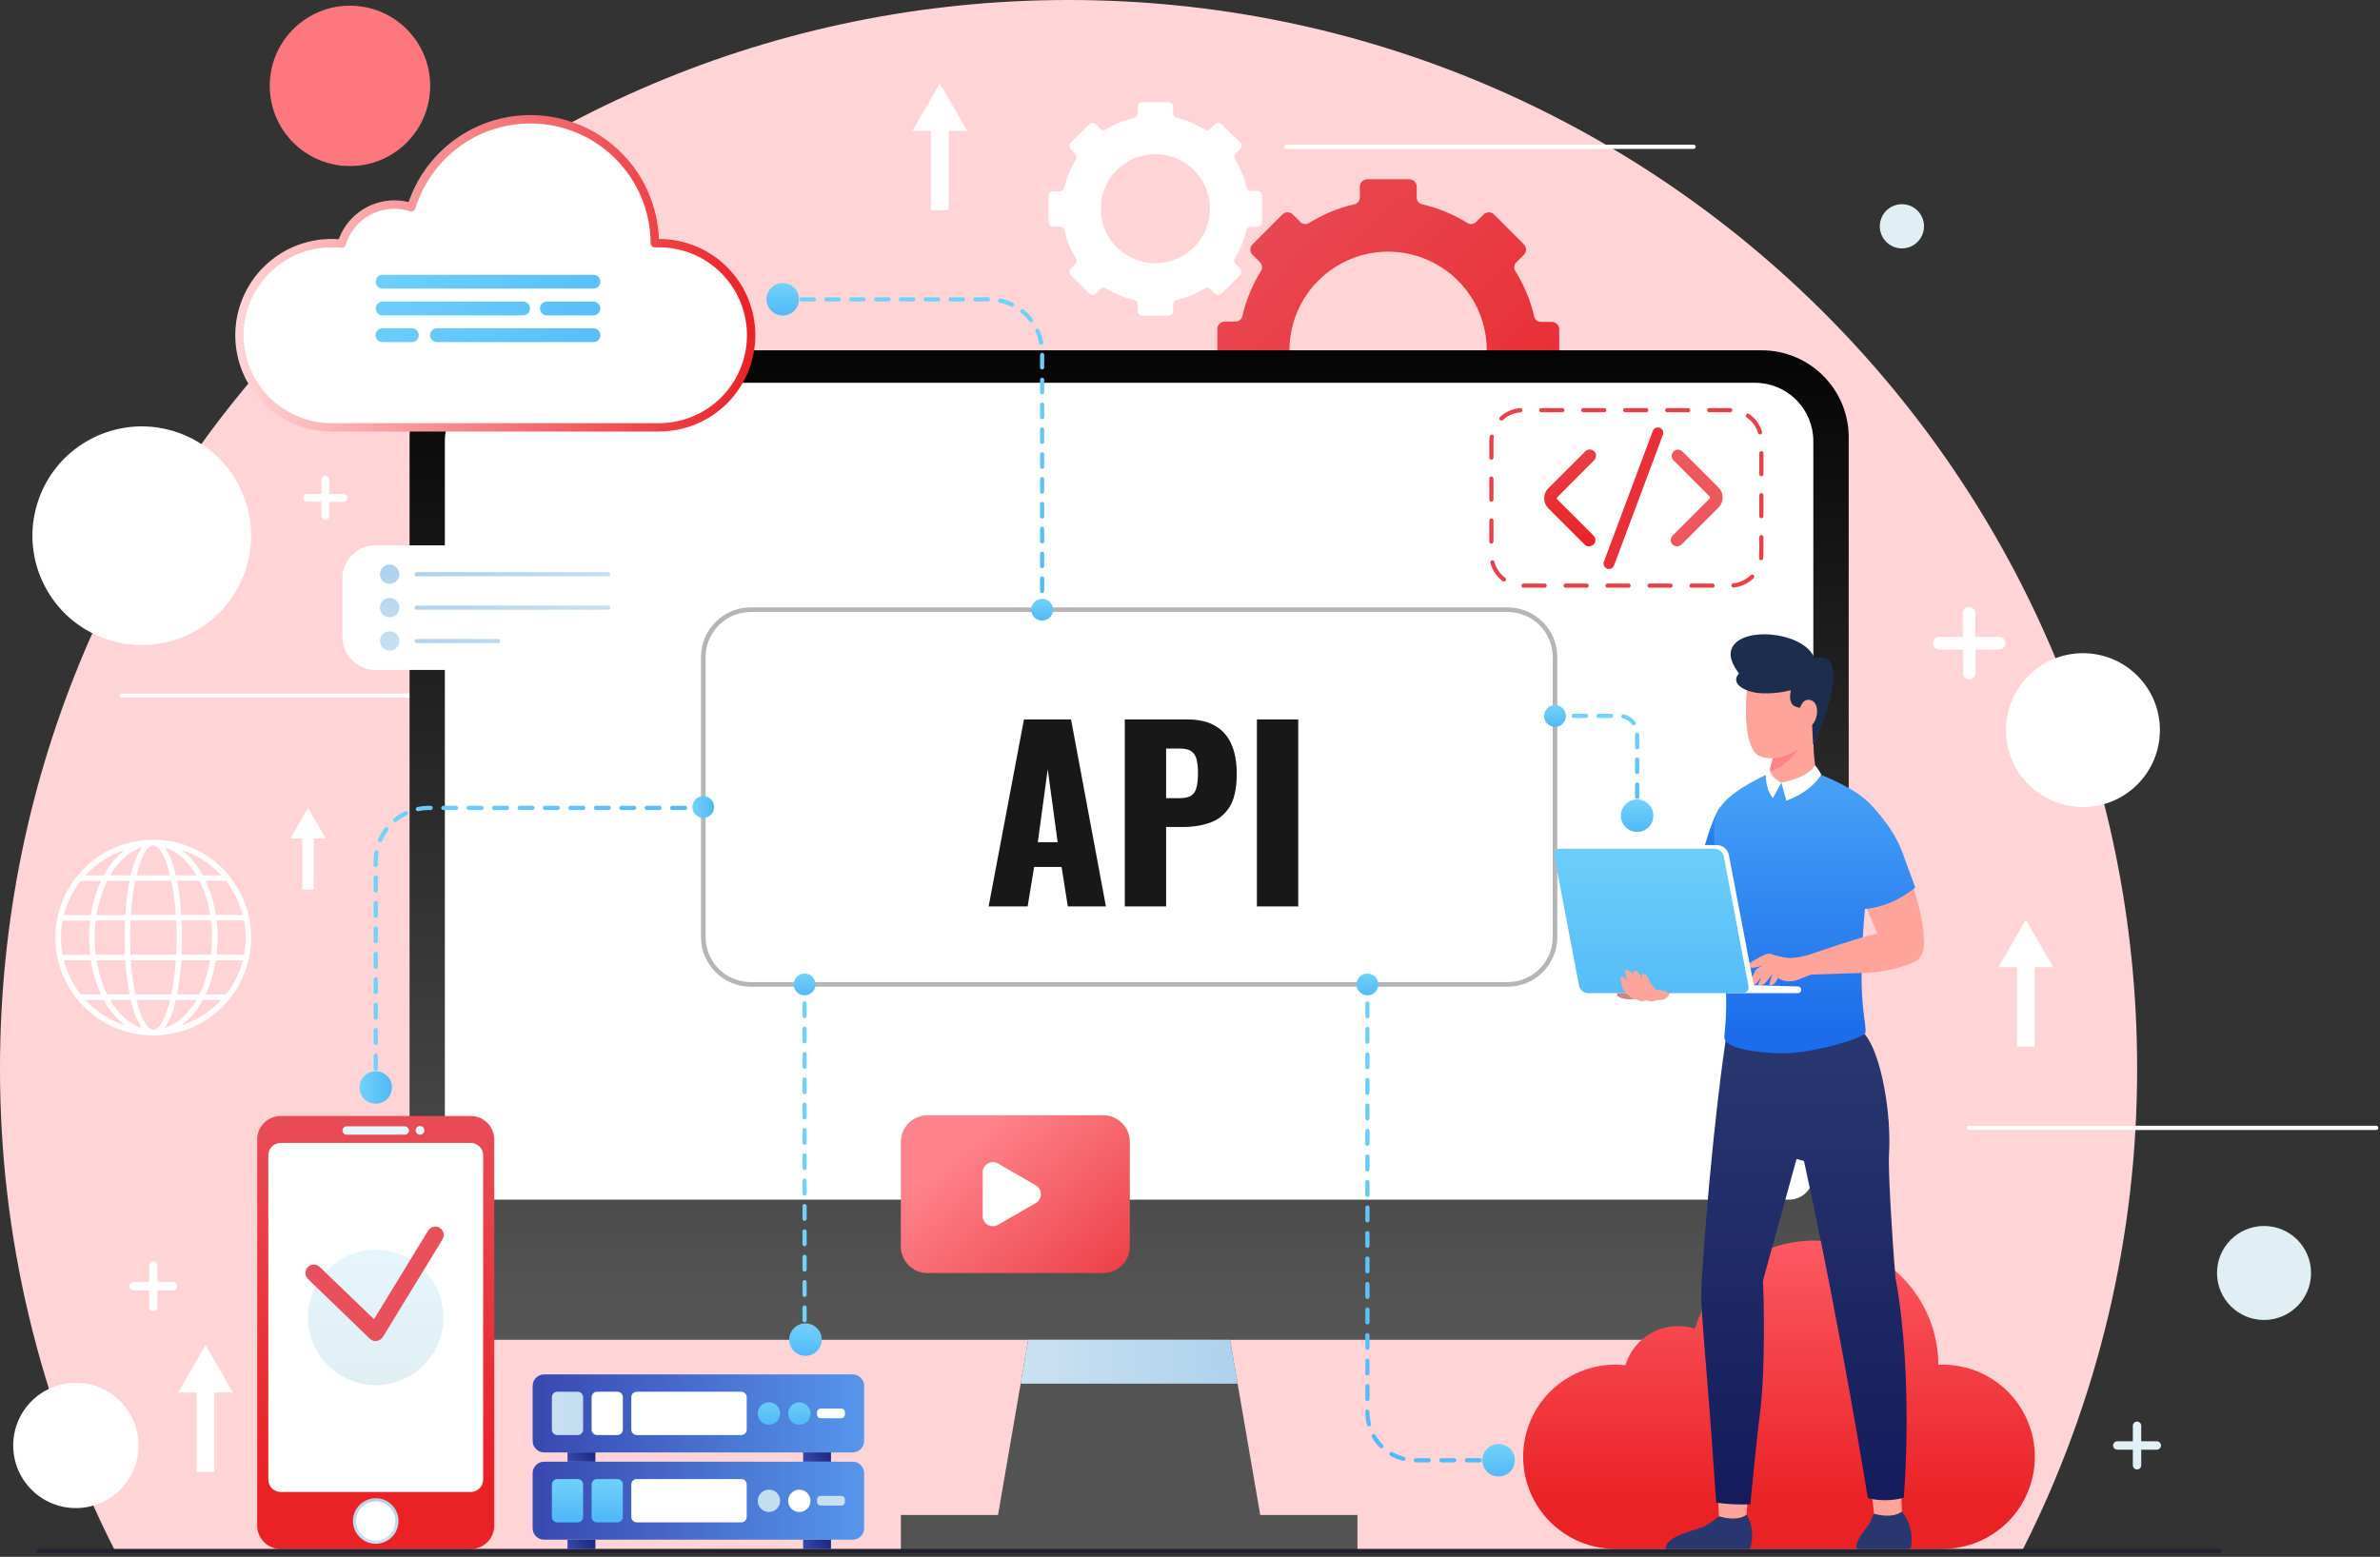 <svg width="567" height="371" viewBox="0 0 567 371" fill="none" xmlns="http://www.w3.org/2000/svg">
<rect x="0" y="0" width="567" height="371" fill="#333333" stroke="none"/>
<g clip-path="url(#clip0_1197_9684)">
<path d="M254.57 0C114 0 0 113.98 0 254.6C-0.056 294.52 9.319 333.889 27.36 369.5H481.78C499.822 333.889 509.196 294.52 509.14 254.6C509.14 113.98 395.16 0 254.57 0Z" fill="url(#paint0_linear_1197_9684)"/>
<path d="M96.886 33.975C104.349 26.512 104.349 14.412 96.886 6.95C89.423 -0.513 77.323 -0.513 69.861 6.95C62.398 14.412 62.398 26.512 69.861 33.975C77.323 41.438 89.423 41.438 96.886 33.975Z" fill="#FF777E"/>
<path d="M539.372 314.56C545.557 314.56 550.572 309.546 550.572 303.36C550.572 297.174 545.557 292.16 539.372 292.16C533.186 292.16 528.172 297.174 528.172 303.36C528.172 309.546 533.186 314.56 539.372 314.56Z" fill="url(#paint1_linear_1197_9684)"/>
<path d="M458.372 53.92C458.374 54.963 458.066 55.983 457.488 56.852C456.91 57.72 456.087 58.397 455.123 58.797C454.16 59.197 453.1 59.302 452.076 59.099C451.053 58.896 450.113 58.394 449.376 57.657C448.638 56.919 448.136 55.979 447.933 54.956C447.73 53.932 447.835 52.872 448.235 51.909C448.635 50.945 449.312 50.122 450.18 49.544C451.049 48.966 452.069 48.658 453.112 48.66C454.506 48.663 455.843 49.218 456.828 50.204C457.814 51.189 458.369 52.526 458.372 53.92Z" fill="url(#paint2_linear_1197_9684)"/>
<path d="M509.196 186.953C516.355 179.794 516.355 168.188 509.196 161.03C502.038 153.872 490.432 153.872 483.274 161.03C476.115 168.188 476.115 179.794 483.274 186.953C490.432 194.111 502.038 194.111 509.196 186.953Z" fill="white"/>
<path d="M33.001 344.45C33.003 347.404 32.128 350.292 30.489 352.748C28.849 355.205 26.517 357.12 23.789 358.252C21.06 359.383 18.058 359.679 15.16 359.104C12.263 358.528 9.602 357.106 7.514 355.017C5.425 352.929 4.003 350.267 3.427 347.37C2.851 344.473 3.148 341.47 4.279 338.742C5.41 336.013 7.325 333.682 9.782 332.042C12.239 330.402 15.127 329.528 18.081 329.53C20.04 329.53 21.98 329.916 23.79 330.666C25.6 331.416 27.245 332.515 28.631 333.9C30.016 335.285 31.115 336.93 31.865 338.74C32.615 340.551 33.001 342.491 33.001 344.45Z" fill="white"/>
<path d="M45.06 151.144C58.027 144.912 63.486 129.348 57.254 116.381C51.022 103.414 35.458 97.954 22.491 104.186C9.524 110.419 4.064 125.983 10.296 138.95C16.529 151.917 32.093 157.377 45.06 151.144Z" fill="white"/>
<path d="M29.012 165.74H126.012" stroke="white" stroke-miterlimit="10" stroke-linecap="round"/>
<path d="M469.102 268.78H566.102" stroke="white" stroke-miterlimit="10" stroke-linecap="round"/>
<path d="M306.449 34.98H403.459" stroke="white" stroke-miterlimit="10" stroke-linecap="round"/>
<path d="M41.202 305.49H37.492V301.79C37.525 301.644 37.525 301.491 37.492 301.345C37.458 301.199 37.392 301.062 37.299 300.944C37.205 300.827 37.086 300.732 36.951 300.667C36.816 300.602 36.667 300.568 36.517 300.568C36.367 300.568 36.219 300.602 36.083 300.667C35.948 300.732 35.829 300.827 35.735 300.944C35.642 301.062 35.576 301.199 35.542 301.345C35.509 301.491 35.509 301.644 35.542 301.79V305.49H31.832C31.567 305.49 31.312 305.595 31.125 305.783C30.937 305.97 30.832 306.225 30.832 306.49C30.832 306.755 30.937 307.01 31.125 307.197C31.312 307.385 31.567 307.49 31.832 307.49H35.542V311.2C35.509 311.346 35.509 311.499 35.542 311.645C35.576 311.791 35.642 311.928 35.735 312.046C35.829 312.163 35.948 312.258 36.083 312.323C36.219 312.388 36.367 312.422 36.517 312.422C36.667 312.422 36.816 312.388 36.951 312.323C37.086 312.258 37.205 312.163 37.299 312.046C37.392 311.928 37.458 311.791 37.492 311.645C37.525 311.499 37.525 311.346 37.492 311.2V307.49H41.202C41.467 307.49 41.722 307.385 41.909 307.197C42.097 307.01 42.202 306.755 42.202 306.49C42.202 306.225 42.097 305.97 41.909 305.783C41.722 305.595 41.467 305.49 41.202 305.49Z" fill="white"/>
<path d="M476.23 151.78H470.59V146.13C470.59 145.732 470.432 145.351 470.151 145.069C469.869 144.788 469.488 144.63 469.09 144.63C468.692 144.63 468.311 144.788 468.029 145.069C467.748 145.351 467.59 145.732 467.59 146.13V151.78H462C461.602 151.78 461.221 151.938 460.939 152.219C460.658 152.501 460.5 152.882 460.5 153.28C460.5 153.678 460.658 154.059 460.939 154.341C461.221 154.622 461.602 154.78 462 154.78H467.64V160.42C467.64 160.818 467.798 161.199 468.079 161.481C468.361 161.762 468.742 161.92 469.14 161.92C469.538 161.92 469.919 161.762 470.201 161.481C470.482 161.199 470.64 160.818 470.64 160.42V154.78H476.28C476.678 154.78 477.059 154.622 477.341 154.341C477.622 154.059 477.78 153.678 477.78 153.28C477.78 152.882 477.622 152.501 477.341 152.219C477.059 151.938 476.678 151.78 476.28 151.78H476.23Z" fill="white"/>
<path d="M81.862 117.74H78.412V114.3C78.412 114.059 78.316 113.827 78.146 113.657C77.975 113.486 77.743 113.39 77.502 113.39C77.261 113.39 77.029 113.486 76.859 113.657C76.688 113.827 76.592 114.059 76.592 114.3V117.74H73.152C72.911 117.74 72.679 117.836 72.509 118.007C72.338 118.177 72.242 118.409 72.242 118.65C72.242 118.891 72.338 119.123 72.509 119.293C72.679 119.464 72.911 119.56 73.152 119.56H76.592V123.01C76.592 123.129 76.616 123.248 76.662 123.358C76.707 123.469 76.774 123.569 76.859 123.653C76.943 123.738 77.043 123.805 77.154 123.851C77.264 123.896 77.383 123.92 77.502 123.92C77.622 123.92 77.74 123.896 77.85 123.851C77.961 123.805 78.061 123.738 78.146 123.653C78.23 123.569 78.297 123.469 78.343 123.358C78.389 123.248 78.412 123.129 78.412 123.01V119.6H81.862C82.103 119.6 82.335 119.504 82.506 119.333C82.676 119.163 82.772 118.931 82.772 118.69C82.772 118.449 82.676 118.217 82.506 118.047C82.335 117.876 82.103 117.78 81.862 117.78V117.74Z" fill="white"/>
<path d="M513.82 343.47H510.12V339.77C510.12 339.505 510.015 339.25 509.827 339.063C509.64 338.875 509.385 338.77 509.12 338.77C508.855 338.77 508.601 338.875 508.413 339.063C508.226 339.25 508.12 339.505 508.12 339.77V343.47H504.41C504.145 343.47 503.891 343.575 503.703 343.763C503.516 343.95 503.41 344.205 503.41 344.47C503.41 344.735 503.516 344.99 503.703 345.177C503.891 345.365 504.145 345.47 504.41 345.47H508.12V349.18C508.12 349.445 508.226 349.7 508.413 349.887C508.601 350.075 508.855 350.18 509.12 350.18C509.385 350.18 509.64 350.075 509.827 349.887C510.015 349.7 510.12 349.445 510.12 349.18V345.47H513.82C514.085 345.47 514.34 345.365 514.527 345.177C514.715 344.99 514.82 344.735 514.82 344.47C514.82 344.205 514.715 343.95 514.527 343.763C514.34 343.575 514.085 343.47 513.82 343.47Z" fill="url(#paint3_linear_1197_9684)"/>
<path d="M489.152 230.49L482.622 219.19L476.102 230.49H480.522V249.4H484.722V230.49H489.152Z" fill="white"/>
<path d="M55.491 331.86L48.961 320.56L42.441 331.86H46.861V350.78H51.061V331.86H55.491Z" fill="white"/>
<path d="M230.429 31.18L223.899 19.88L217.379 31.18H221.799V50.09H225.999V31.18H230.429Z" fill="white"/>
<path d="M77.591 199.81L73.391 192.53L69.191 199.81H72.041V212H74.741V199.81H77.591Z" fill="white"/>
<path d="M36.521 200.11C31.909 200.108 27.399 201.474 23.563 204.035C19.727 206.597 16.736 210.238 14.969 214.499C13.203 218.76 12.74 223.449 13.638 227.973C14.537 232.498 16.757 236.654 20.018 239.916C23.279 243.179 27.434 245.401 31.958 246.301C36.482 247.202 41.172 246.741 45.433 244.976C49.695 243.211 53.338 240.222 55.901 236.387C58.464 232.552 59.831 228.043 59.831 223.43C59.826 217.249 57.369 211.322 52.999 206.95C48.629 202.578 42.703 200.118 36.521 200.11ZM15.201 228.82H21.631C22.059 231.634 22.881 234.374 24.071 236.96H19.211C17.32 234.557 15.954 231.784 15.201 228.82ZM57.831 218.03H51.401C50.972 215.216 50.151 212.476 48.961 209.89H53.821C55.713 212.293 57.079 215.066 57.831 218.03ZM50.061 218.03H43.201C43.036 215.299 42.702 212.58 42.201 209.89H47.551C48.798 212.459 49.645 215.205 50.061 218.03ZM50.491 223.43C50.49 224.79 50.407 226.15 50.241 227.5H43.241C43.301 226.14 43.341 224.78 43.341 223.43C43.341 222.08 43.341 220.71 43.241 219.35H50.241C50.407 220.704 50.49 222.066 50.491 223.43ZM31.081 227.5C31.011 226.19 30.981 224.83 30.981 223.43C30.981 222.03 30.981 220.66 31.081 219.35H42.001C42.071 220.66 42.101 222.02 42.101 223.43C42.101 224.84 42.101 226.19 42.001 227.5H31.081ZM41.881 228.82C41.709 231.554 41.355 234.273 40.821 236.96H32.211C31.678 234.273 31.324 231.554 31.151 228.82H41.881ZM22.541 223.43C22.543 222.066 22.626 220.704 22.791 219.35H29.791C29.731 220.71 29.691 222.07 29.691 223.43C29.691 224.79 29.691 226.14 29.791 227.5H22.791C22.626 226.15 22.543 224.79 22.541 223.43ZM31.151 218.03C31.324 215.296 31.678 212.577 32.211 209.89H40.821C41.355 212.577 41.709 215.296 41.881 218.03H31.151ZM41.871 208.6C41.423 206.228 40.538 203.959 39.261 201.91C42.211 202.84 44.841 205.24 46.801 208.6H41.871ZM40.521 208.6H32.521C33.601 204.13 35.111 201.48 36.521 201.48C37.931 201.48 39.441 204.09 40.521 208.6ZM31.161 208.6H26.231C28.231 205.24 30.821 202.84 33.771 201.91C32.495 203.959 31.61 206.228 31.161 208.6ZM30.871 209.93C30.371 212.62 30.037 215.339 29.871 218.07H23.001C23.431 215.242 24.291 212.497 25.551 209.93H30.871ZM21.631 218.07H15.201C15.951 215.107 17.314 212.334 19.201 209.93H24.061C22.879 212.504 22.061 215.23 21.631 218.03V218.07ZM21.461 219.39C21.142 222.097 21.142 224.833 21.461 227.54H14.911C14.404 224.847 14.404 222.083 14.911 219.39H21.461ZM23.001 228.82H29.861C30.027 231.551 30.361 234.27 30.861 236.96H25.521C24.271 234.391 23.421 231.646 23.001 228.82ZM31.191 238.29C31.64 240.662 32.525 242.931 33.801 244.98C30.801 244.06 28.221 241.65 26.261 238.29H31.191ZM32.541 238.29H40.541C39.461 242.76 37.951 245.41 36.541 245.41C35.131 245.41 33.591 242.76 32.511 238.29H32.541ZM41.901 238.29H46.831C44.831 241.65 42.241 244.06 39.291 244.98C40.557 242.928 41.432 240.66 41.871 238.29H41.901ZM42.191 236.96C42.692 234.27 43.026 231.551 43.191 228.82H50.051C49.622 231.648 48.762 234.393 47.501 236.96H42.191ZM51.431 228.82H57.861C57.112 231.783 55.749 234.556 53.861 236.96H49.001C50.179 234.372 50.986 231.632 51.401 228.82H51.431ZM51.601 227.5C51.921 224.793 51.921 222.057 51.601 219.35H58.151C58.659 222.043 58.659 224.807 58.151 227.5H51.601ZM52.701 208.6H48.291C47.063 206.241 45.341 204.174 43.241 202.54C46.866 203.707 50.126 205.795 52.701 208.6ZM29.791 202.5C27.688 204.145 25.965 206.226 24.741 208.6H20.331C22.902 205.781 26.163 203.679 29.791 202.5ZM20.331 238.29H24.741C25.97 240.649 27.692 242.716 29.791 244.35C26.167 243.183 22.907 241.095 20.331 238.29ZM43.241 244.35C45.341 242.716 47.063 240.649 48.291 238.29H52.701C50.126 241.095 46.866 243.183 43.241 244.35Z" fill="white"/>
<path d="M371.462 88.49V78.49C371.462 78.018 371.274 77.565 370.94 77.231C370.607 76.897 370.154 76.71 369.682 76.71H367.102C366.735 76.711 366.378 76.588 366.089 76.361C365.801 76.135 365.597 75.817 365.512 75.46C364.623 71.614 363.099 67.944 361.002 64.6C360.799 64.283 360.711 63.906 360.751 63.532C360.791 63.157 360.957 62.807 361.222 62.54L363.032 60.73C363.198 60.566 363.331 60.371 363.421 60.155C363.511 59.94 363.558 59.709 363.558 59.475C363.558 59.241 363.511 59.01 363.421 58.795C363.331 58.579 363.198 58.384 363.032 58.22L355.942 51.12C355.608 50.788 355.157 50.602 354.687 50.602C354.216 50.602 353.765 50.788 353.432 51.12L351.612 52.94C351.347 53.189 351.008 53.344 350.647 53.382C350.286 53.42 349.922 53.339 349.612 53.15C346.269 51.067 342.602 49.556 338.762 48.68C338.404 48.592 338.086 48.387 337.859 48.097C337.633 47.806 337.51 47.448 337.512 47.08V44.5C337.512 44.03 337.326 43.578 336.994 43.245C336.662 42.911 336.212 42.723 335.742 42.72H325.742C325.27 42.72 324.817 42.907 324.483 43.241C324.149 43.575 323.962 44.028 323.962 44.5V47.07C323.963 47.438 323.841 47.797 323.614 48.087C323.387 48.377 323.069 48.582 322.712 48.67C318.872 49.546 315.205 51.057 311.862 53.14C311.546 53.342 311.171 53.43 310.798 53.39C310.426 53.35 310.078 53.184 309.812 52.92L308.002 51.11C307.668 50.778 307.217 50.592 306.747 50.592C306.276 50.592 305.825 50.778 305.492 51.11L298.402 58.21C298.07 58.544 297.884 58.995 297.884 59.465C297.884 59.935 298.07 60.386 298.402 60.72L300.212 62.53C300.464 62.792 300.622 63.131 300.662 63.493C300.702 63.854 300.621 64.219 300.432 64.53C298.352 67.875 296.842 71.541 295.962 75.38C295.876 75.737 295.673 76.055 295.384 76.281C295.095 76.508 294.739 76.631 294.372 76.63H291.792C291.32 76.63 290.867 76.817 290.533 77.151C290.199 77.485 290.012 77.938 290.012 78.41V88.41C290.012 88.882 290.199 89.335 290.533 89.669C290.867 90.002 291.32 90.19 291.792 90.19H294.372C294.739 90.189 295.095 90.312 295.384 90.539C295.673 90.765 295.876 91.083 295.962 91.44C296.844 95.275 298.355 98.938 300.432 102.28C300.633 102.595 300.721 102.969 300.683 103.342C300.645 103.714 300.483 104.062 300.222 104.33L298.402 106.15C298.07 106.484 297.884 106.935 297.884 107.405C297.884 107.875 298.07 108.326 298.402 108.66L305.492 115.76C305.825 116.092 306.276 116.278 306.747 116.278C307.217 116.278 307.668 116.092 308.002 115.76L309.822 113.94C310.088 113.676 310.436 113.51 310.808 113.47C311.181 113.43 311.556 113.518 311.872 113.72C315.218 115.797 318.884 117.307 322.722 118.19C323.079 118.276 323.396 118.479 323.623 118.768C323.85 119.056 323.973 119.413 323.972 119.78V122.37C323.972 122.603 324.018 122.834 324.107 123.05C324.197 123.265 324.328 123.461 324.494 123.625C324.659 123.79 324.855 123.92 325.071 124.008C325.287 124.097 325.518 124.141 325.752 124.14H335.752C336.221 124.14 336.671 123.954 337.003 123.622C337.335 123.29 337.522 122.839 337.522 122.37V119.78C337.521 119.413 337.643 119.056 337.87 118.768C338.097 118.479 338.415 118.276 338.772 118.19C342.61 117.307 346.276 115.797 349.622 113.72C349.933 113.531 350.297 113.45 350.659 113.49C351.021 113.53 351.359 113.688 351.622 113.94L353.442 115.76C353.775 116.092 354.226 116.278 354.697 116.278C355.167 116.278 355.618 116.092 355.952 115.76L363.042 108.66C363.208 108.496 363.341 108.301 363.431 108.085C363.521 107.87 363.568 107.639 363.568 107.405C363.568 107.171 363.521 106.94 363.431 106.725C363.341 106.509 363.208 106.314 363.042 106.15L361.222 104.33C360.961 104.062 360.798 103.714 360.76 103.342C360.722 102.969 360.811 102.595 361.012 102.28C363.089 98.938 364.599 95.275 365.482 91.44C365.567 91.083 365.771 90.765 366.059 90.539C366.348 90.312 366.705 90.189 367.072 90.19H369.652C370.115 90.198 370.564 90.025 370.902 89.708C371.24 89.39 371.441 88.953 371.462 88.49ZM330.712 106.99C326.062 106.992 321.516 105.615 317.649 103.033C313.781 100.452 310.766 96.781 308.985 92.486C307.204 88.191 306.736 83.464 307.642 78.903C308.547 74.342 310.784 70.152 314.071 66.863C317.357 63.574 321.545 61.333 326.105 60.424C330.665 59.515 335.393 59.978 339.689 61.756C343.986 63.533 347.659 66.545 350.244 70.41C352.829 74.275 354.21 78.82 354.212 83.47C354.213 86.557 353.606 89.615 352.426 92.468C351.246 95.32 349.515 97.913 347.333 100.097C345.151 102.281 342.56 104.014 339.708 105.197C336.856 106.379 333.799 106.989 330.712 106.99Z" fill="url(#paint4_linear_1197_9684)"/>
<path d="M300.672 52.86V46.6C300.672 46.306 300.555 46.023 300.347 45.815C300.139 45.607 299.856 45.49 299.562 45.49H298.002C297.771 45.496 297.545 45.421 297.363 45.279C297.18 45.137 297.053 44.936 297.002 44.71C296.453 42.318 295.51 40.033 294.212 37.95C294.08 37.755 294.02 37.52 294.044 37.286C294.068 37.052 294.173 36.834 294.342 36.67L295.482 35.53C295.585 35.428 295.666 35.306 295.722 35.172C295.778 35.038 295.806 34.895 295.806 34.75C295.806 34.605 295.778 34.462 295.722 34.328C295.666 34.194 295.585 34.072 295.482 33.97L291.002 29.6C290.9 29.497 290.778 29.416 290.644 29.36C290.511 29.304 290.367 29.276 290.222 29.276C290.077 29.276 289.934 29.304 289.8 29.36C289.666 29.416 289.544 29.497 289.442 29.6L288.302 30.73C288.139 30.9 287.922 31.008 287.688 31.033C287.453 31.059 287.218 31.001 287.022 30.87C284.939 29.572 282.654 28.629 280.262 28.08C280.036 28.029 279.835 27.902 279.693 27.72C279.551 27.537 279.476 27.311 279.482 27.08V25.48C279.482 25.186 279.365 24.903 279.157 24.695C278.949 24.487 278.666 24.37 278.372 24.37H272.112C271.819 24.373 271.54 24.491 271.334 24.699C271.128 24.907 271.012 25.187 271.012 25.48V27.08C271.018 27.311 270.943 27.537 270.801 27.72C270.659 27.902 270.458 28.029 270.232 28.08C267.833 28.618 265.544 29.562 263.462 30.87C263.266 31.001 263.031 31.059 262.797 31.033C262.562 31.008 262.345 30.9 262.182 30.73L261.062 29.6C260.853 29.394 260.571 29.279 260.277 29.279C259.983 29.279 259.701 29.394 259.492 29.6L255.072 34.03C254.968 34.132 254.885 34.253 254.829 34.387C254.773 34.521 254.743 34.665 254.743 34.81C254.743 34.955 254.773 35.099 254.829 35.233C254.885 35.367 254.968 35.489 255.072 35.59L256.202 36.72C256.371 36.884 256.476 37.102 256.5 37.336C256.524 37.57 256.464 37.806 256.332 38C255.034 40.086 254.094 42.374 253.552 44.77C253.501 44.996 253.374 45.197 253.191 45.339C253.009 45.481 252.783 45.556 252.552 45.55H250.942C250.648 45.55 250.365 45.667 250.157 45.875C249.949 46.083 249.832 46.366 249.832 46.66V52.91C249.832 53.204 249.949 53.487 250.157 53.695C250.365 53.903 250.648 54.02 250.942 54.02H252.552C252.783 54.014 253.009 54.089 253.191 54.231C253.374 54.373 253.501 54.574 253.552 54.8C254.094 57.196 255.034 59.484 256.332 61.57C256.464 61.764 256.524 62 256.5 62.234C256.476 62.468 256.371 62.686 256.202 62.85L255.072 63.98C254.968 64.082 254.885 64.204 254.828 64.339C254.772 64.474 254.743 64.619 254.743 64.765C254.743 64.911 254.772 65.056 254.828 65.191C254.885 65.326 254.968 65.448 255.072 65.55L259.492 69.97C259.701 70.176 259.983 70.291 260.277 70.291C260.571 70.291 260.853 70.176 261.062 69.97L262.192 68.84C262.355 68.67 262.572 68.562 262.807 68.537C263.041 68.511 263.276 68.569 263.472 68.7C265.56 69.996 267.847 70.939 270.242 71.49C270.468 71.541 270.669 71.668 270.811 71.85C270.953 72.033 271.028 72.259 271.022 72.49V74.11C271.022 74.402 271.138 74.681 271.344 74.888C271.551 75.094 271.83 75.21 272.122 75.21H278.382C278.675 75.21 278.956 75.094 279.163 74.888C279.371 74.682 279.489 74.403 279.492 74.11V72.49C279.486 72.259 279.561 72.033 279.703 71.85C279.845 71.668 280.046 71.541 280.272 71.49C282.664 70.941 284.949 69.998 287.032 68.7C287.228 68.569 287.463 68.511 287.698 68.537C287.932 68.562 288.149 68.67 288.312 68.84L289.452 69.97C289.554 70.073 289.676 70.154 289.81 70.21C289.944 70.266 290.087 70.294 290.232 70.294C290.377 70.294 290.521 70.266 290.654 70.21C290.788 70.154 290.91 70.073 291.012 69.97L295.442 65.55C295.648 65.341 295.763 65.059 295.763 64.765C295.763 64.471 295.648 64.189 295.442 63.98L294.302 62.85C294.133 62.686 294.028 62.468 294.004 62.234C293.98 62 294.04 61.764 294.172 61.57C295.469 59.482 296.411 57.195 296.962 54.8C297.013 54.574 297.14 54.373 297.323 54.231C297.505 54.089 297.731 54.014 297.962 54.02H299.572C299.721 54.019 299.869 53.987 300.006 53.928C300.142 53.869 300.266 53.782 300.369 53.674C300.471 53.566 300.551 53.438 300.603 53.298C300.655 53.158 300.679 53.009 300.672 52.86ZM275.252 62.73C272.681 62.73 270.167 61.968 268.03 60.539C265.892 59.111 264.226 57.08 263.242 54.705C262.258 52.329 262 49.716 262.502 47.194C263.003 44.672 264.242 42.356 266.06 40.538C267.878 38.719 270.194 37.481 272.716 36.98C275.238 36.478 277.851 36.736 280.227 37.72C282.602 38.703 284.633 40.37 286.061 42.508C287.49 44.645 288.252 47.159 288.252 49.73C288.252 53.178 286.882 56.484 284.444 58.922C282.006 61.36 278.7 62.73 275.252 62.73Z" fill="white"/>
<path d="M419.69 83.48H118.31C106.856 83.48 97.57 92.766 97.57 104.22V298.55C97.57 310.004 106.856 319.29 118.31 319.29H419.69C431.145 319.29 440.43 310.004 440.43 298.55V104.22C440.43 92.766 431.145 83.48 419.69 83.48Z" fill="url(#paint5_linear_1197_9684)"/>
<path d="M432 105.13V280.07C432.002 280.834 431.852 281.59 431.561 282.296C431.27 283.003 430.842 283.644 430.302 284.185C429.763 284.725 429.122 285.154 428.416 285.447C427.711 285.739 426.954 285.89 426.19 285.89H111.8C110.257 285.89 108.777 285.277 107.685 284.185C106.594 283.094 105.98 281.614 105.98 280.07V105.13C105.98 101.441 107.446 97.903 110.055 95.294C112.663 92.686 116.201 91.22 119.89 91.22H418.12C421.805 91.225 425.337 92.694 427.94 95.302C430.543 97.91 432.003 101.445 432 105.13Z" fill="white"/>
<path d="M301.709 369.6H236.289L243.159 329.73L244.959 319.29H293.039L294.839 329.73L301.709 369.6Z" fill="url(#paint6_linear_1197_9684)"/>
<path style="mix-blend-mode:multiply" d="M294.84 329.73H243.16L244.96 319.29H293.04L294.84 329.73Z" fill="url(#paint7_linear_1197_9684)"/>
<path d="M323.391 361.03H214.621V369.6H323.391V361.03Z" fill="#535353"/>
<path d="M359.171 145.3H178.841C172.605 145.3 167.551 150.355 167.551 156.59V223.3C167.551 229.535 172.605 234.59 178.841 234.59H359.171C365.406 234.59 370.461 229.535 370.461 223.3V156.59C370.461 150.355 365.406 145.3 359.171 145.3Z" stroke="#B5B5B5" stroke-width="1.1" stroke-miterlimit="10" stroke-linecap="round"/>
<path d="M112.15 265.95H66.87C63.777 265.95 61.27 268.457 61.27 271.55V363.54C61.27 366.633 63.777 369.14 66.87 369.14H112.15C115.242 369.14 117.75 366.633 117.75 363.54V271.55C117.75 268.457 115.242 265.95 112.15 265.95Z" fill="url(#paint8_linear_1197_9684)"/>
<path d="M112.172 272.37H66.852C65.234 272.37 63.922 273.682 63.922 275.3V352.61C63.922 354.228 65.234 355.54 66.852 355.54H112.172C113.79 355.54 115.102 354.228 115.102 352.61V275.3C115.102 273.682 113.79 272.37 112.172 272.37Z" fill="white"/>
<path d="M94.942 362.45C94.944 363.524 94.627 364.575 94.032 365.47C93.436 366.364 92.589 367.061 91.597 367.474C90.605 367.886 89.513 367.995 88.459 367.787C87.405 367.579 86.436 367.062 85.676 366.303C84.916 365.544 84.397 364.577 84.187 363.523C83.977 362.469 84.084 361.377 84.494 360.384C84.905 359.392 85.601 358.543 86.494 357.946C87.387 357.349 88.438 357.03 89.512 357.03C90.95 357.03 92.33 357.601 93.348 358.617C94.366 359.633 94.939 361.012 94.942 362.45Z" fill="url(#paint9_linear_1197_9684)"/>
<path d="M94.192 362.45C94.194 363.376 93.921 364.282 93.408 365.053C92.895 365.824 92.165 366.425 91.31 366.781C90.455 367.137 89.514 367.231 88.605 367.051C87.697 366.872 86.862 366.427 86.206 365.773C85.551 365.119 85.104 364.285 84.923 363.377C84.741 362.469 84.833 361.527 85.187 360.671C85.541 359.816 86.141 359.084 86.911 358.569C87.681 358.055 88.586 357.78 89.512 357.78C90.751 357.78 91.94 358.272 92.818 359.147C93.695 360.023 94.189 361.211 94.192 362.45Z" fill="white"/>
<path d="M96.43 270.41H82.59C82.325 270.41 82.07 270.305 81.883 270.117C81.695 269.93 81.59 269.675 81.59 269.41C81.59 269.145 81.695 268.89 81.883 268.703C82.07 268.515 82.325 268.41 82.59 268.41H96.43C96.695 268.41 96.949 268.515 97.137 268.703C97.325 268.89 97.43 269.145 97.43 269.41C97.43 269.675 97.325 269.93 97.137 270.117C96.949 270.305 96.695 270.41 96.43 270.41Z" fill="url(#paint10_linear_1197_9684)"/>
<path d="M101.1 269.37C101.1 269.646 100.99 269.91 100.795 270.105C100.6 270.3 100.335 270.41 100.06 270.41C99.784 270.41 99.519 270.3 99.324 270.105C99.129 269.91 99.019 269.646 99.019 269.37C99.019 269.094 99.129 268.83 99.324 268.635C99.519 268.44 99.784 268.33 100.06 268.33C100.335 268.33 100.6 268.44 100.795 268.635C100.99 268.83 101.1 269.094 101.1 269.37Z" fill="url(#paint11_linear_1197_9684)"/>
<path d="M89.509 330.08C98.417 330.08 105.639 322.858 105.639 313.95C105.639 305.042 98.417 297.82 89.509 297.82C80.601 297.82 73.379 305.042 73.379 313.95C73.379 322.858 80.601 330.08 89.509 330.08Z" fill="url(#paint12_linear_1197_9684)"/>
<path d="M89.511 319.6C88.992 319.601 88.494 319.4 88.121 319.04L73.381 304.8C72.997 304.431 72.776 303.926 72.766 303.394C72.756 302.862 72.957 302.348 73.326 301.965C73.694 301.582 74.2 301.361 74.732 301.35C75.263 301.34 75.777 301.541 76.161 301.91L89.101 314.38L102.001 293.26C102.138 293.035 102.318 292.84 102.531 292.685C102.743 292.53 102.985 292.419 103.24 292.357C103.496 292.295 103.762 292.284 104.022 292.325C104.282 292.366 104.531 292.458 104.756 292.595C104.98 292.732 105.176 292.912 105.331 293.125C105.485 293.338 105.597 293.579 105.659 293.835C105.72 294.091 105.731 294.356 105.69 294.616C105.65 294.876 105.558 295.125 105.421 295.35L91.221 318.6C91.064 318.856 90.851 319.074 90.598 319.237C90.345 319.399 90.059 319.503 89.761 319.54L89.511 319.6Z" fill="#E8505B"/>
<path d="M462.771 325.21H461.771C461.755 318.109 459.191 311.25 454.545 305.881C449.898 300.511 443.479 296.988 436.454 295.953C429.429 294.917 422.266 296.438 416.268 300.238C410.27 304.039 405.835 309.866 403.771 316.66C402.48 316.233 401.13 316.014 399.771 316.01C396.955 316.014 394.215 316.923 391.956 318.603C389.696 320.283 388.036 322.645 387.221 325.34C386.424 325.256 385.623 325.213 384.821 325.21C379 325.21 373.417 327.523 369.3 331.639C365.184 335.755 362.871 341.339 362.871 347.16C362.871 352.982 365.184 358.565 369.3 362.681C373.417 366.797 379 369.11 384.821 369.11H462.821C468.643 369.11 474.226 366.797 478.342 362.681C482.459 358.565 484.771 352.982 484.771 347.16C484.771 341.339 482.459 335.755 478.342 331.639C474.226 327.523 468.643 325.21 462.821 325.21H462.771Z" fill="url(#paint13_linear_1197_9684)"/>
<path d="M157.001 57.94H156.001C155.969 50.848 153.397 44.003 148.75 38.646C144.104 33.288 137.691 29.774 130.675 28.739C123.659 27.705 116.505 29.22 110.51 33.008C104.516 36.797 100.077 42.609 98.001 49.39C96.694 48.958 95.327 48.739 93.951 48.74C91.135 48.744 88.395 49.653 86.135 51.333C83.876 53.013 82.216 55.375 81.401 58.07C80.603 57.986 79.802 57.943 79.001 57.94C73.179 57.94 67.596 60.253 63.48 64.369C59.363 68.486 57.051 74.069 57.051 79.89C57.051 85.712 59.363 91.295 63.48 95.411C67.596 99.527 73.179 101.84 79.001 101.84H157.001C162.822 101.84 168.405 99.527 172.522 95.411C176.638 91.295 178.951 85.712 178.951 79.89C178.951 74.069 176.638 68.486 172.522 64.369C168.405 60.253 162.822 57.94 157.001 57.94Z" fill="white"/>
<path d="M157.001 57.94H156.001C155.969 50.848 153.397 44.003 148.75 38.646C144.104 33.288 137.691 29.774 130.675 28.739C123.659 27.705 116.505 29.22 110.51 33.008C104.516 36.797 100.077 42.609 98.001 49.39C96.694 48.958 95.327 48.739 93.951 48.74C91.135 48.744 88.395 49.653 86.135 51.333C83.876 53.013 82.216 55.375 81.401 58.07C80.603 57.986 79.802 57.943 79.001 57.94C73.179 57.94 67.596 60.253 63.48 64.369C59.363 68.485 57.051 74.069 57.051 79.89C57.051 85.712 59.363 91.295 63.48 95.411C67.596 99.527 73.179 101.84 79.001 101.84H157.001C162.822 101.84 168.405 99.527 172.522 95.411C176.638 91.295 178.951 85.712 178.951 79.89C178.951 74.069 176.638 68.485 172.522 64.369C168.405 60.253 162.822 57.94 157.001 57.94Z" stroke="url(#paint14_linear_1197_9684)" stroke-width="2" stroke-linecap="round" stroke-linejoin="round"/>
<path d="M89.512 259.15V257.65" stroke="url(#paint15_linear_1197_9684)" stroke-miterlimit="10" stroke-linecap="round"/>
<path d="M89.512 254.6V205.22C89.512 201.854 90.849 198.627 93.228 196.247C95.608 193.867 98.836 192.53 102.202 192.53H164.532" stroke="url(#paint16_linear_1197_9684)" stroke-miterlimit="10" stroke-linecap="round" stroke-dasharray="3.03 3.03"/>
<path d="M166.051 192.53H167.551" stroke="url(#paint17_linear_1197_9684)" stroke-miterlimit="10" stroke-linecap="round"/>
<path d="M167.549 194.92C168.985 194.92 170.149 193.756 170.149 192.32C170.149 190.884 168.985 189.72 167.549 189.72C166.113 189.72 164.949 190.884 164.949 192.32C164.949 193.756 166.113 194.92 167.549 194.92Z" fill="url(#paint18_linear_1197_9684)"/>
<path d="M89.511 263.02C91.648 263.02 93.381 261.287 93.381 259.15C93.381 257.013 91.648 255.28 89.511 255.28C87.373 255.28 85.641 257.013 85.641 259.15C85.641 261.287 87.373 263.02 89.511 263.02Z" fill="url(#paint19_linear_1197_9684)"/>
<path d="M186.48 71.33H187.98" stroke="url(#paint20_linear_1197_9684)" stroke-miterlimit="10" stroke-linecap="round"/>
<path d="M190.941 71.34H235.581C238.947 71.34 242.175 72.677 244.555 75.057C246.934 77.437 248.271 80.664 248.271 84.03V142.32" stroke="url(#paint21_linear_1197_9684)" stroke-miterlimit="10" stroke-linecap="round" stroke-dasharray="2.96 2.96"/>
<path d="M248.27 143.8V145.3" stroke="url(#paint22_linear_1197_9684)" stroke-miterlimit="10" stroke-linecap="round"/>
<path d="M248.272 147.9C249.708 147.9 250.872 146.736 250.872 145.3C250.872 143.864 249.708 142.7 248.272 142.7C246.836 142.7 245.672 143.864 245.672 145.3C245.672 146.736 246.836 147.9 248.272 147.9Z" fill="url(#paint23_linear_1197_9684)"/>
<path d="M186.479 75.2C188.617 75.2 190.349 73.467 190.349 71.33C190.349 69.193 188.617 67.46 186.479 67.46C184.342 67.46 182.609 69.193 182.609 71.33C182.609 73.467 184.342 75.2 186.479 75.2Z" fill="url(#paint24_linear_1197_9684)"/>
<path d="M191.68 234.59V236.09" stroke="url(#paint25_linear_1197_9684)" stroke-miterlimit="10" stroke-linecap="round"/>
<path d="M191.68 239.11V316.23" stroke="url(#paint26_linear_1197_9684)" stroke-miterlimit="10" stroke-linecap="round" stroke-dasharray="3.02 3.02"/>
<path d="M191.68 317.74V319.24" stroke="url(#paint27_linear_1197_9684)" stroke-miterlimit="10" stroke-linecap="round"/>
<path d="M191.89 323.11C194.027 323.11 195.76 321.377 195.76 319.24C195.76 317.103 194.027 315.37 191.89 315.37C189.752 315.37 188.02 317.103 188.02 319.24C188.02 321.377 189.752 323.11 191.89 323.11Z" fill="url(#paint28_linear_1197_9684)"/>
<path d="M191.672 237.19C191.158 237.188 190.657 237.034 190.23 236.747C189.804 236.46 189.472 236.053 189.277 235.578C189.082 235.103 189.032 234.58 189.133 234.077C189.235 233.573 189.483 233.111 189.847 232.748C190.211 232.385 190.674 232.139 191.178 232.039C191.683 231.94 192.205 231.992 192.679 232.189C193.154 232.386 193.559 232.719 193.845 233.147C194.13 233.574 194.282 234.076 194.282 234.59C194.282 234.932 194.214 235.271 194.083 235.587C193.952 235.903 193.759 236.19 193.517 236.432C193.274 236.674 192.987 236.865 192.67 236.995C192.353 237.125 192.014 237.191 191.672 237.19Z" fill="url(#paint29_linear_1197_9684)"/>
<path d="M370.461 170.63H371.961" stroke="url(#paint30_linear_1197_9684)" stroke-miterlimit="10" stroke-linecap="round"/>
<path d="M374.922 170.6H385.722C386.286 170.599 386.845 170.709 387.367 170.924C387.888 171.139 388.362 171.454 388.762 171.853C389.161 172.251 389.478 172.725 389.694 173.246C389.911 173.767 390.022 174.326 390.022 174.89V191.38" stroke="url(#paint31_linear_1197_9684)" stroke-miterlimit="10" stroke-linecap="round" stroke-dasharray="2.96 2.96"/>
<path d="M390.02 192.89V194.39" stroke="url(#paint32_linear_1197_9684)" stroke-miterlimit="10" stroke-linecap="round"/>
<path d="M390.022 198.26C392.16 198.26 393.892 196.527 393.892 194.39C393.892 192.253 392.16 190.52 390.022 190.52C387.885 190.52 386.152 192.253 386.152 194.39C386.152 196.527 387.885 198.26 390.022 198.26Z" fill="url(#paint33_linear_1197_9684)"/>
<path d="M370.459 173.23C371.895 173.23 373.059 172.066 373.059 170.63C373.059 169.194 371.895 168.03 370.459 168.03C369.023 168.03 367.859 169.194 367.859 170.63C367.859 172.066 369.023 173.23 370.459 173.23Z" fill="url(#paint34_linear_1197_9684)"/>
<path d="M325.77 234.59V236.09" stroke="url(#paint35_linear_1197_9684)" stroke-miterlimit="10" stroke-linecap="round"/>
<path d="M325.77 239.13V336.6C325.768 338.097 326.062 339.58 326.635 340.964C327.207 342.348 328.047 343.605 329.106 344.664C330.164 345.723 331.422 346.562 332.805 347.135C334.189 347.707 335.672 348.001 337.17 348H354" stroke="url(#paint36_linear_1197_9684)" stroke-miterlimit="10" stroke-linecap="round" stroke-dasharray="3.04 3.04"/>
<path d="M355.52 347.98H357.02" stroke="url(#paint37_linear_1197_9684)" stroke-miterlimit="10" stroke-linecap="round"/>
<path d="M325.772 237.19C327.208 237.19 328.372 236.026 328.372 234.59C328.372 233.154 327.208 231.99 325.772 231.99C324.336 231.99 323.172 233.154 323.172 234.59C323.172 236.026 324.336 237.19 325.772 237.19Z" fill="url(#paint38_linear_1197_9684)"/>
<path d="M357.022 351.85C359.16 351.85 360.892 350.117 360.892 347.98C360.892 345.843 359.16 344.11 357.022 344.11C354.885 344.11 353.152 345.843 353.152 347.98C353.152 350.117 354.885 351.85 357.022 351.85Z" fill="url(#paint39_linear_1197_9684)"/>
<path d="M412.191 97.75H362.731C358.627 97.75 355.301 101.077 355.301 105.18V132.13C355.301 136.233 358.627 139.56 362.731 139.56H412.191C416.294 139.56 419.621 136.233 419.621 132.13V105.18C419.621 101.077 416.294 97.75 412.191 97.75Z" stroke="#E94149" stroke-miterlimit="10" stroke-linecap="round" stroke-dasharray="5 5"/>
<path d="M383.31 135.6C383.157 135.603 383.004 135.576 382.86 135.52C382.702 135.462 382.556 135.373 382.432 135.259C382.308 135.144 382.208 135.007 382.137 134.853C382.066 134.7 382.027 134.534 382.02 134.365C382.014 134.197 382.041 134.028 382.1 133.87L393.75 102.7C393.809 102.541 393.899 102.395 394.015 102.271C394.13 102.147 394.269 102.047 394.423 101.976C394.577 101.906 394.744 101.866 394.913 101.86C395.082 101.854 395.251 101.881 395.41 101.94C395.569 101.999 395.715 102.089 395.839 102.204C395.963 102.32 396.064 102.458 396.134 102.613C396.205 102.767 396.244 102.933 396.25 103.103C396.257 103.272 396.229 103.441 396.17 103.6L384.51 134.77C384.42 135.015 384.256 135.226 384.041 135.375C383.827 135.523 383.571 135.602 383.31 135.6Z" fill="#EA3036"/>
<path d="M378.55 130.2C378.353 130.2 378.158 130.162 377.976 130.086C377.794 130.011 377.629 129.9 377.49 129.76L368.85 121.12C368.221 120.49 367.867 119.636 367.867 118.745C367.867 117.854 368.221 117 368.85 116.37L377.67 107.55C377.952 107.268 378.333 107.108 378.732 107.107C379.13 107.106 379.513 107.264 379.795 107.545C380.078 107.826 380.237 108.208 380.238 108.606C380.239 109.005 380.082 109.388 379.8 109.67L371 118.5C370.967 118.533 370.941 118.571 370.923 118.614C370.905 118.657 370.895 118.703 370.895 118.75C370.895 118.797 370.905 118.843 370.923 118.886C370.941 118.929 370.967 118.967 371 119L379.64 127.64C379.781 127.779 379.892 127.944 379.968 128.126C380.044 128.308 380.083 128.503 380.083 128.7C380.083 128.897 380.044 129.092 379.968 129.274C379.892 129.456 379.781 129.621 379.64 129.76C379.497 129.902 379.327 130.015 379.14 130.09C378.953 130.166 378.752 130.203 378.55 130.2Z" fill="url(#paint40_linear_1197_9684)"/>
<path d="M399.53 130.2C399.133 130.199 398.752 130.04 398.47 129.76C398.33 129.621 398.219 129.456 398.143 129.274C398.066 129.092 398.027 128.897 398.027 128.7C398.027 128.503 398.066 128.308 398.143 128.126C398.219 127.944 398.33 127.779 398.47 127.64L407.29 118.81C407.323 118.777 407.35 118.739 407.368 118.696C407.386 118.653 407.395 118.607 407.395 118.56C407.395 118.513 407.386 118.467 407.368 118.424C407.35 118.382 407.323 118.343 407.29 118.31L398.66 109.67C398.395 109.386 398.251 109.01 398.258 108.621C398.265 108.232 398.422 107.862 398.697 107.587C398.972 107.312 399.343 107.155 399.731 107.148C400.12 107.141 400.496 107.285 400.78 107.55L409.42 116.19C410.05 116.82 410.403 117.674 410.403 118.565C410.403 119.456 410.05 120.31 409.42 120.94L400.6 129.76C400.315 130.041 399.931 130.199 399.53 130.2Z" fill="#EE585D"/>
<path d="M396.901 369.11H416.841C417.34 367.776 417.532 366.347 417.402 364.929C417.272 363.511 416.824 362.141 416.091 360.92C416.091 360.92 414.441 362.25 409.491 361.35C408.408 362.277 407.236 363.094 405.991 363.79C404.561 364.49 396.351 366.1 396.901 369.11Z" fill="#283770"/>
<path d="M453.109 360.2C451.01 361.098 448.673 361.281 446.459 360.72C446.09 361.324 445.792 361.968 445.569 362.64C445.159 363.76 442.699 366 442.229 368.42C442.213 368.505 442.216 368.592 442.237 368.676C442.259 368.759 442.299 368.837 442.355 368.903C442.41 368.969 442.48 369.022 442.559 369.058C442.637 369.094 442.723 369.112 442.809 369.11H454.689C454.824 369.111 454.955 369.066 455.06 368.982C455.166 368.899 455.24 368.781 455.269 368.65C455.518 367.169 455.454 365.652 455.082 364.197C454.71 362.742 454.038 361.38 453.109 360.2Z" fill="#283770"/>
<path d="M409.49 361.35L409.25 354.35L416.59 354.51L416.09 360.9C416.09 360.9 414.56 362.74 409.49 361.35Z" fill="#FFA49A"/>
<path d="M446.459 360.72L445.719 354.37H452.839L453.109 360.2C453.109 360.2 451.209 362.04 446.459 360.72Z" fill="#FFA49A"/>
<path d="M451.571 304.43C450.571 292.49 449.831 278.35 450.021 275.28C450.661 265.38 448.161 251.01 444.221 246.42C444.221 246.42 425.851 247.23 417.461 247.7C411.611 248.03 411.361 246.46 411.381 246.08C411.161 247.45 407.671 270.01 405.381 305.59C405.321 306.59 405.271 309.25 405.311 309.83C405.481 313.72 406.091 321.7 406.851 330.7C407.611 339.7 408.851 358.09 408.851 358.09C411.549 358.479 414.278 358.613 417.001 358.49C417.001 358.49 418.391 343.67 419.281 336.81C420.671 326.15 420.171 307.97 420.001 305.2L428.001 276.2L429.771 276.68C438.771 317.82 444.981 357.02 444.981 357.02C447.801 357.701 450.746 357.67 453.551 356.93C453.551 356.93 456.001 328.77 451.571 304.43Z" fill="url(#paint41_linear_1197_9684)"/>
<path d="M409.82 192.32C409.82 192.32 407.41 194.97 404.59 207.84H413.84L409.82 192.32Z" fill="url(#paint42_linear_1197_9684)"/>
<path d="M410.83 247.41C411.06 249.94 419.35 251.01 424.76 251.01C430.85 251.01 441.19 248.37 444.22 246.42C444.98 245.94 443.58 241.57 443.51 234.25C443.41 224.52 444.51 212.85 445 211.46C447.07 205.35 449 200.12 448.16 195.24C447.316 193.796 446.31 192.454 445.16 191.24C442.11 187.98 434.32 184.83 433.88 184.68C433.88 184.68 429.08 184.74 425.95 184.68C424.18 184.525 422.4 184.525 420.63 184.68C417.41 186.26 412.03 189.05 409.82 192.36C407.9 195.25 407.95 199.49 409.52 209.93C410.06 213.46 411.03 227.51 411.23 237.85C411.34 243.47 410.73 246.3 410.83 247.41Z" fill="url(#paint43_linear_1197_9684)"/>
<path d="M432.161 186.09C431.681 184.95 432.721 184.46 432.481 182.98C431.976 179.105 431.802 175.194 431.961 171.29L425.691 176.6L422.741 179.08C422.421 180.56 421.901 182.46 421.461 183.99C421.18 184.893 421.223 185.865 421.581 186.74L432.161 186.09Z" fill="#FFA49A"/>
<path d="M429.571 176.6C429.571 176.6 427.061 182.15 421.461 183.99C421.901 182.46 422.461 180.56 422.741 179.08L425.691 176.6H429.571Z" fill="#FF8189"/>
<path d="M416.101 165.38C416.101 165.38 414.921 177.79 418.971 180.05C421.201 181.29 425.901 180.81 428.971 177.97C430.246 176.649 431.192 175.045 431.731 173.29C432.731 170.5 434.311 165.29 433.321 162C432.011 157.63 419.381 153.9 416.531 162.29C416.319 163.309 416.176 164.342 416.101 165.38Z" fill="#FFA49A"/>
<path d="M414.291 160.49C412.671 162.27 414.211 163.82 416.471 164.62C417.5 164.972 418.574 165.171 419.661 165.21C422.017 165.321 424.377 165.078 426.661 164.49C426.231 166.26 426.501 167.55 427.361 168.19C428.221 168.83 431.441 168.93 431.481 169.46C431.721 172.09 431.771 174.16 431.931 177.37L432.481 177.1C432.571 176.03 438.311 163.55 436.391 158.54C435.391 155.86 432.311 156.9 432.311 156.9C430.031 151.01 417.261 149.37 413.411 153.29C411.001 155.72 413.071 158.85 414.291 160.49Z" fill="#1D2D4E"/>
<path d="M429.292 173.2C432.482 174.94 434.472 167.64 431.292 166.83C429.182 166.29 428.692 169.27 428.692 169.27C428.692 169.27 427.682 172.32 429.292 173.2Z" fill="#FFA49A"/>
<path d="M458.261 223.18C458.261 216.81 453.771 205.81 453.181 204.51C451.691 201.23 441.351 207.38 442.081 209.79C442.961 212.67 447.251 222.39 447.261 222.41C442.741 223.49 435.331 226.04 430.861 227.56C429.383 227.977 427.864 228.235 426.331 228.33C424.733 228.137 423.158 227.782 421.631 227.27C420.631 227.04 417.181 229.27 416.631 229.62C416.081 229.97 416.571 230.7 417.751 230.62C418.483 230.523 419.203 230.356 419.901 230.12L418.601 230.85C418.021 231.19 416.861 234.19 416.651 234.53C416.441 234.87 417.771 235.03 418.411 234.38C418.886 233.857 419.321 233.299 419.711 232.71C419.301 233.58 418.951 234.42 418.851 234.58C418.641 234.92 419.851 234.98 420.461 234.33C420.901 233.89 421.731 232.82 422.231 232.17C421.911 233.17 421.431 234.64 421.611 234.74C421.791 234.84 422.521 234.74 422.971 234.1C423.193 233.78 423.393 233.446 423.571 233.1C423.937 233.326 424.33 233.504 424.741 233.63C427.671 234.55 429.971 232.48 431.671 232.25C434.871 232.15 439.821 232 443.561 231.86C447.836 231.816 452.061 230.939 456.001 229.28C459.141 227.91 458.261 223.18 458.261 223.18Z" fill="#FFA49A"/>
<path d="M424.691 228.79L425.111 228.61C425.042 228.649 424.968 228.679 424.891 228.7L424.691 228.79Z" fill="#D99490"/>
<path d="M433.881 184.6C433.881 184.6 434.151 185.01 433.471 183.83C433.138 183.311 432.777 182.81 432.391 182.33C432.391 182.33 431.491 185.07 424.391 186.5L425.551 190.8C425.551 190.8 431.101 189.06 433.881 184.6Z" fill="white"/>
<path d="M421.692 183.14C421.692 183.14 421.432 184.02 422.612 185.26C423.143 185.758 423.734 186.188 424.372 186.54L422.372 190.18C422.372 190.18 420.672 188.48 420.672 184.64C420.787 184.384 420.931 184.143 421.102 183.92C421.202 183.73 421.692 183.14 421.692 183.14Z" fill="white"/>
<path d="M428.352 236.67H411.352V234.6L428.352 235.08C428.56 235.085 428.759 235.172 428.904 235.321C429.05 235.471 429.132 235.671 429.132 235.88C429.129 236.087 429.046 236.285 428.901 236.432C428.755 236.58 428.559 236.665 428.352 236.67Z" fill="white"/>
<path d="M418.002 235.8H380.062C379.382 235.8 378.722 235.562 378.198 235.128C377.674 234.693 377.318 234.089 377.192 233.42L371.492 203.47C371.444 203.217 371.452 202.956 371.516 202.706C371.58 202.456 371.698 202.224 371.862 202.025C372.027 201.826 372.233 201.666 372.466 201.556C372.7 201.447 372.954 201.39 373.212 201.39H409.002C409.683 201.39 410.343 201.628 410.867 202.062C411.391 202.497 411.746 203.101 411.872 203.77L418.002 235.8Z" fill="white"/>
<path d="M415.242 236.67H378.382C377.857 236.672 377.349 236.49 376.945 236.155C376.541 235.821 376.268 235.355 376.172 234.84L370.272 203.84C370.236 203.647 370.244 203.448 370.294 203.258C370.344 203.068 370.436 202.892 370.562 202.741C370.688 202.59 370.845 202.469 371.023 202.386C371.201 202.303 371.395 202.26 371.592 202.26H408.452C408.976 202.262 409.484 202.445 409.889 202.778C410.293 203.112 410.57 203.575 410.672 204.09L416.562 235.09C416.597 235.283 416.589 235.482 416.539 235.672C416.489 235.862 416.398 236.038 416.272 236.189C416.146 236.34 415.988 236.461 415.81 236.544C415.632 236.627 415.438 236.67 415.242 236.67Z" fill="url(#paint44_linear_1197_9684)"/>
<path d="M445.161 191.2C445.161 191.2 450.841 196.7 453.161 202.99C455.531 209.44 456.281 211.5 456.281 211.5C456.281 211.5 450.821 216.4 443.571 216.65C443.571 216.65 437.741 206.21 437.121 201.39C436.501 196.57 439.621 188.06 445.161 191.2Z" fill="url(#paint45_linear_1197_9684)"/>
<path d="M387.429 236.67H385.429C385.343 236.734 385.281 236.825 385.254 236.929C385.226 237.032 385.235 237.142 385.279 237.24C385.429 237.59 386.519 237.95 386.949 238.03C387.876 238.182 388.822 238.182 389.749 238.03L387.429 236.67Z" fill="#CE8684"/>
<path d="M396.062 236.08L394.542 235.83L393.302 234.48C393.123 233.984 392.905 233.502 392.652 233.04C392.022 231.83 390.992 231.77 391.152 232.69L391.262 233.31C391.112 233.03 390.962 232.73 390.782 232.42C390.002 231.1 388.902 230.99 389.082 232.03C389.082 232.19 389.142 232.39 389.172 232.59C389.112 232.48 389.052 232.36 388.982 232.25C388.172 230.88 386.982 230.76 387.222 231.84C387.312 232.36 387.442 233.15 387.592 233.84L387.412 233.53C386.802 232.53 385.942 232.4 386.082 233.22C386.179 234.17 386.408 235.103 386.762 235.99L386.922 236.12C386.922 236.12 388.132 237.36 388.472 237.62C388.878 237.894 389.338 238.078 389.822 238.16C390.232 238.41 390.693 238.568 391.172 238.62C391.532 238.584 391.887 238.51 392.232 238.4C392.551 238.529 392.888 238.61 393.232 238.64C393.735 238.652 394.234 238.549 394.692 238.34C395.33 238.379 395.97 238.305 396.582 238.12C397.139 237.747 397.587 237.233 397.882 236.63C397.292 236.394 396.683 236.21 396.062 236.08Z" fill="#FFA49A"/>
<path d="M141.372 68.78H91.162C90.945 68.78 90.731 68.737 90.53 68.654C90.33 68.572 90.148 68.45 89.995 68.297C89.842 68.144 89.72 67.962 89.637 67.761C89.554 67.561 89.512 67.347 89.512 67.13C89.512 66.692 89.686 66.273 89.995 65.963C90.304 65.654 90.724 65.48 91.162 65.48H141.372C141.809 65.48 142.229 65.654 142.538 65.963C142.848 66.273 143.022 66.692 143.022 67.13C143.022 67.347 142.979 67.561 142.896 67.761C142.813 67.962 142.692 68.144 142.538 68.297C142.385 68.45 142.203 68.572 142.003 68.654C141.803 68.737 141.588 68.78 141.372 68.78Z" fill="url(#paint46_linear_1197_9684)"/>
<path d="M124.622 75.16H91.162C90.724 75.16 90.304 74.986 89.995 74.677C89.686 74.367 89.512 73.948 89.512 73.51C89.512 73.072 89.686 72.653 89.995 72.343C90.304 72.034 90.724 71.86 91.162 71.86H124.622C125.059 71.86 125.479 72.034 125.788 72.343C126.098 72.653 126.272 73.072 126.272 73.51C126.272 73.948 126.098 74.367 125.788 74.677C125.479 74.986 125.059 75.16 124.622 75.16Z" fill="url(#paint47_linear_1197_9684)"/>
<path d="M98.119 81.53H91.119C90.681 81.53 90.261 81.356 89.952 81.047C89.643 80.737 89.469 80.318 89.469 79.88C89.469 79.442 89.643 79.023 89.952 78.713C90.261 78.404 90.681 78.23 91.119 78.23H98.119C98.556 78.23 98.976 78.404 99.285 78.713C99.595 79.023 99.769 79.442 99.769 79.88C99.769 80.318 99.595 80.737 99.285 81.047C98.976 81.356 98.556 81.53 98.119 81.53Z" fill="url(#paint48_linear_1197_9684)"/>
<path d="M141.369 81.53H104.119C103.681 81.53 103.261 81.356 102.952 81.047C102.643 80.737 102.469 80.318 102.469 79.88C102.469 79.442 102.643 79.023 102.952 78.713C103.261 78.404 103.681 78.23 104.119 78.23H141.369C141.806 78.23 142.226 78.404 142.535 78.713C142.845 79.023 143.019 79.442 143.019 79.88C143.019 80.318 142.845 80.737 142.535 81.047C142.226 81.356 141.806 81.53 141.369 81.53Z" fill="url(#paint49_linear_1197_9684)"/>
<path d="M141.371 75.16H130.291C129.853 75.16 129.433 74.986 129.124 74.677C128.814 74.367 128.641 73.948 128.641 73.51C128.641 73.072 128.814 72.653 129.124 72.343C129.433 72.034 129.853 71.86 130.291 71.86H141.371C141.808 71.86 142.228 72.034 142.537 72.343C142.847 72.653 143.021 73.072 143.021 73.51C143.021 73.948 142.847 74.367 142.537 74.677C142.228 74.986 141.808 75.16 141.371 75.16Z" fill="url(#paint50_linear_1197_9684)"/>
<path d="M262.831 265.78H220.951C217.455 265.78 214.621 268.614 214.621 272.11V297.05C214.621 300.546 217.455 303.38 220.951 303.38H262.831C266.327 303.38 269.161 300.546 269.161 297.05V272.11C269.161 268.614 266.327 265.78 262.831 265.78Z" fill="url(#paint51_linear_1197_9684)"/>
<path d="M237.759 277.27L246.759 282.47C247.131 282.683 247.441 282.99 247.656 283.36C247.871 283.731 247.984 284.152 247.984 284.58C247.984 285.008 247.871 285.429 247.656 285.8C247.441 286.17 247.131 286.478 246.759 286.69L237.759 291.89C237.389 292.105 236.969 292.218 236.542 292.219C236.114 292.219 235.694 292.106 235.323 291.892C234.953 291.678 234.646 291.37 234.433 290.999C234.219 290.628 234.108 290.208 234.109 289.78V279.38C234.108 278.952 234.219 278.532 234.433 278.161C234.646 277.79 234.953 277.482 235.323 277.268C235.694 277.054 236.114 276.941 236.542 276.942C236.969 276.942 237.389 277.055 237.759 277.27Z" fill="white"/>
<path d="M147.902 129.95H89.442C85.091 129.95 81.562 133.478 81.562 137.83V151.77C81.562 156.122 85.091 159.65 89.442 159.65H147.902C152.255 159.65 155.783 156.122 155.783 151.77V137.83C155.783 133.478 152.255 129.95 147.902 129.95Z" fill="white"/>
<path d="M92.829 139.15C94.105 139.15 95.139 138.116 95.139 136.84C95.139 135.564 94.105 134.53 92.829 134.53C91.554 134.53 90.519 135.564 90.519 136.84C90.519 138.116 91.554 139.15 92.829 139.15Z" fill="url(#paint52_linear_1197_9684)"/>
<path d="M92.829 147.11C94.105 147.11 95.139 146.076 95.139 144.8C95.139 143.524 94.105 142.49 92.829 142.49C91.554 142.49 90.519 143.524 90.519 144.8C90.519 146.076 91.554 147.11 92.829 147.11Z" fill="url(#paint53_linear_1197_9684)"/>
<path d="M92.829 155.07C94.105 155.07 95.139 154.036 95.139 152.76C95.139 151.484 94.105 150.45 92.829 150.45C91.554 150.45 90.519 151.484 90.519 152.76C90.519 154.036 91.554 155.07 92.829 155.07Z" fill="url(#paint54_linear_1197_9684)"/>
<path d="M144.89 137.34H99.269C99.137 137.34 99.01 137.287 98.916 137.194C98.822 137.1 98.769 136.973 98.769 136.84C98.769 136.707 98.822 136.58 98.916 136.486C99.01 136.393 99.137 136.34 99.269 136.34H144.89C145.022 136.34 145.149 136.393 145.243 136.486C145.337 136.58 145.39 136.707 145.39 136.84C145.39 136.973 145.337 137.1 145.243 137.194C145.149 137.287 145.022 137.34 144.89 137.34Z" fill="url(#paint55_linear_1197_9684)"/>
<path d="M144.89 145.3H99.269C99.137 145.3 99.01 145.247 98.916 145.154C98.822 145.06 98.769 144.933 98.769 144.8C98.769 144.667 98.822 144.54 98.916 144.446C99.01 144.353 99.137 144.3 99.269 144.3H144.89C145.022 144.3 145.149 144.353 145.243 144.446C145.337 144.54 145.39 144.667 145.39 144.8C145.39 144.933 145.337 145.06 145.243 145.154C145.149 145.247 145.022 145.3 144.89 145.3Z" fill="url(#paint56_linear_1197_9684)"/>
<path d="M118.64 153.27H99.269C99.137 153.27 99.01 153.217 98.916 153.124C98.822 153.03 98.769 152.903 98.769 152.77C98.769 152.637 98.822 152.51 98.916 152.416C99.01 152.323 99.137 152.27 99.269 152.27H118.64C118.772 152.27 118.899 152.323 118.993 152.416C119.087 152.51 119.14 152.637 119.14 152.77C119.14 152.903 119.087 153.03 118.993 153.124C118.899 153.217 118.772 153.27 118.64 153.27Z" fill="url(#paint57_linear_1197_9684)"/>
<path d="M203.131 348.33H129.631C128.117 348.33 126.891 349.557 126.891 351.07V364.18C126.891 365.693 128.117 366.92 129.631 366.92H203.131C204.644 366.92 205.871 365.693 205.871 364.18V351.07C205.871 349.557 204.644 348.33 203.131 348.33Z" fill="url(#paint58_linear_1197_9684)"/>
<path d="M137.63 352.47H132.77C132.058 352.47 131.48 353.048 131.48 353.76V361.5C131.48 362.212 132.058 362.79 132.77 362.79H137.63C138.343 362.79 138.92 362.212 138.92 361.5V353.76C138.92 353.048 138.343 352.47 137.63 352.47Z" fill="url(#paint59_linear_1197_9684)"/>
<path d="M147.091 352.47H142.231C141.519 352.47 140.941 353.048 140.941 353.76V361.5C140.941 362.212 141.519 362.79 142.231 362.79H147.091C147.804 362.79 148.381 362.212 148.381 361.5V353.76C148.381 353.048 147.804 352.47 147.091 352.47Z" fill="url(#paint60_linear_1197_9684)"/>
<path d="M176.602 352.47H151.692C150.98 352.47 150.402 353.048 150.402 353.76V361.5C150.402 362.212 150.98 362.79 151.692 362.79H176.602C177.315 362.79 177.892 362.212 177.892 361.5V353.76C177.892 353.048 177.315 352.47 176.602 352.47Z" fill="white"/>
<path d="M185.851 357.65C185.853 358.177 185.699 358.693 185.407 359.132C185.116 359.571 184.7 359.913 184.214 360.116C183.727 360.318 183.192 360.372 182.675 360.269C182.158 360.167 181.683 359.914 181.31 359.541C180.938 359.168 180.684 358.693 180.582 358.177C180.48 357.66 180.533 357.124 180.736 356.637C180.938 356.151 181.281 355.736 181.72 355.444C182.159 355.153 182.674 354.998 183.201 355C183.904 355 184.578 355.279 185.075 355.776C185.572 356.273 185.851 356.947 185.851 357.65Z" fill="url(#paint61_linear_1197_9684)"/>
<path d="M193.09 357.65C193.091 358.177 192.937 358.693 192.645 359.132C192.354 359.571 191.939 359.913 191.452 360.116C190.966 360.318 190.43 360.372 189.913 360.269C189.396 360.167 188.921 359.914 188.549 359.541C188.176 359.168 187.922 358.693 187.82 358.177C187.718 357.66 187.771 357.124 187.974 356.637C188.176 356.151 188.519 355.736 188.958 355.444C189.397 355.153 189.913 354.998 190.44 355C191.142 355 191.816 355.279 192.313 355.776C192.81 356.273 193.09 356.947 193.09 357.65Z" fill="white"/>
<path d="M200.432 356.48H195.502C195.033 356.48 194.652 356.861 194.652 357.33V357.94C194.652 358.409 195.033 358.79 195.502 358.79H200.432C200.902 358.79 201.282 358.409 201.282 357.94V357.33C201.282 356.861 200.902 356.48 200.432 356.48Z" fill="url(#paint62_linear_1197_9684)"/>
<path d="M141.839 366.93H135.199V369.14H141.839V366.93Z" fill="url(#paint63_linear_1197_9684)"/>
<path d="M197.972 366.93H191.332V369.14H197.972V366.93Z" fill="url(#paint64_linear_1197_9684)"/>
<path d="M203.131 327.53H129.631C128.117 327.53 126.891 328.757 126.891 330.27V343.38C126.891 344.893 128.117 346.12 129.631 346.12H203.131C204.644 346.12 205.871 344.893 205.871 343.38V330.27C205.871 328.757 204.644 327.53 203.131 327.53Z" fill="url(#paint65_linear_1197_9684)"/>
<path d="M137.63 331.66H132.77C132.058 331.66 131.48 332.238 131.48 332.95V340.69C131.48 341.402 132.058 341.98 132.77 341.98H137.63C138.343 341.98 138.92 341.402 138.92 340.69V332.95C138.92 332.238 138.343 331.66 137.63 331.66Z" fill="url(#paint66_linear_1197_9684)"/>
<path d="M147.091 331.66H142.231C141.519 331.66 140.941 332.238 140.941 332.95V340.69C140.941 341.402 141.519 341.98 142.231 341.98H147.091C147.804 341.98 148.381 341.402 148.381 340.69V332.95C148.381 332.238 147.804 331.66 147.091 331.66Z" fill="white"/>
<path d="M176.602 331.66H151.692C150.98 331.66 150.402 332.238 150.402 332.95V340.69C150.402 341.402 150.98 341.98 151.692 341.98H176.602C177.315 341.98 177.892 341.402 177.892 340.69V332.95C177.892 332.238 177.315 331.66 176.602 331.66Z" fill="white"/>
<path d="M185.851 336.84C185.853 337.367 185.699 337.883 185.407 338.322C185.116 338.761 184.7 339.103 184.214 339.306C183.727 339.508 183.192 339.562 182.675 339.459C182.158 339.357 181.683 339.104 181.31 338.731C180.938 338.358 180.684 337.883 180.582 337.367C180.48 336.85 180.533 336.314 180.736 335.827C180.938 335.341 181.281 334.926 181.72 334.634C182.159 334.343 182.674 334.188 183.201 334.19C183.903 334.193 184.576 334.473 185.072 334.969C185.569 335.466 185.849 336.138 185.851 336.84Z" fill="url(#paint67_linear_1197_9684)"/>
<path d="M193.09 336.84C193.091 337.367 192.937 337.883 192.645 338.322C192.354 338.761 191.939 339.103 191.452 339.306C190.966 339.508 190.43 339.562 189.913 339.459C189.396 339.357 188.921 339.104 188.549 338.731C188.176 338.358 187.922 337.883 187.82 337.367C187.718 336.85 187.771 336.314 187.974 335.827C188.176 335.341 188.519 334.926 188.958 334.634C189.397 334.343 189.913 334.188 190.44 334.19C191.142 334.193 191.814 334.473 192.31 334.969C192.807 335.466 193.087 336.138 193.09 336.84Z" fill="url(#paint68_linear_1197_9684)"/>
<path d="M200.432 335.67H195.502C195.033 335.67 194.652 336.051 194.652 336.52V337.13C194.652 337.599 195.033 337.98 195.502 337.98H200.432C200.902 337.98 201.282 337.599 201.282 337.13V336.52C201.282 336.051 200.902 335.67 200.432 335.67Z" fill="white"/>
<path d="M141.839 346.12H135.199V348.33H141.839V346.12Z" fill="url(#paint69_linear_1197_9684)"/>
<path d="M197.972 346.12H191.332V348.33H197.972V346.12Z" fill="url(#paint70_linear_1197_9684)"/>
<path d="M9.25 369.61H528.75" stroke="#232230" stroke-linecap="round" stroke-linejoin="round"/>
<path d="M235.527 216L243.942 171.45H255.162L263.467 216H254.392L252.907 206.595H246.362L244.822 216H235.527ZM247.242 200.71H251.972L249.607 183.33L247.242 200.71ZM267.965 216V171.45H282.925C285.601 171.45 287.801 171.963 289.525 172.99C291.248 173.98 292.531 175.447 293.375 177.39C294.218 179.297 294.64 181.625 294.64 184.375C294.64 187.822 294.071 190.462 292.935 192.295C291.798 194.092 290.258 195.338 288.315 196.035C286.371 196.732 284.19 197.08 281.77 197.08H277.81V216H267.965ZM277.81 190.205H281.11C282.32 190.205 283.236 189.985 283.86 189.545C284.483 189.105 284.886 188.445 285.07 187.565C285.29 186.685 285.4 185.567 285.4 184.21C285.4 183.073 285.308 182.083 285.125 181.24C284.978 180.36 284.593 179.663 283.97 179.15C283.346 178.637 282.375 178.38 281.055 178.38H277.81V190.205ZM299.44 216V171.45H309.285V216H299.44Z" fill="#181818"/>
</g>
<defs>
<linearGradient id="paint0_linear_1197_9684" x1="254.57" y1="-2.15" x2="254.57" y2="379.21" gradientUnits="userSpaceOnUse">
<stop offset="1" stop-color="#FFD4D7"/>
</linearGradient>
<linearGradient id="paint1_linear_1197_9684" x1="539.372" y1="235.07" x2="539.372" y2="616.43" gradientUnits="userSpaceOnUse">
<stop stop-color="#DFEDF2"/>
<stop offset="1" stop-color="#E8F8FF"/>
</linearGradient>
<linearGradient id="paint2_linear_1197_9684" x1="453.112" y1="21.84" x2="453.112" y2="201.01" gradientUnits="userSpaceOnUse">
<stop stop-color="#DFEDF2"/>
<stop offset="1" stop-color="#E8F8FF"/>
</linearGradient>
<linearGradient id="paint3_linear_1197_9684" x1="503.82" y1="350.13" x2="518.57" y2="334.38" gradientUnits="userSpaceOnUse">
<stop stop-color="#DFEDF2"/>
<stop offset="1" stop-color="#E8F8FF"/>
</linearGradient>
<linearGradient id="paint4_linear_1197_9684" x1="381.232" y1="132.95" x2="284.572" y2="38.28" gradientUnits="userSpaceOnUse">
<stop stop-color="#EA2125"/>
<stop offset="1" stop-color="#E8505B"/>
</linearGradient>
<linearGradient id="paint5_linear_1197_9684" x1="269" y1="72.65" x2="269" y2="312.66" gradientUnits="userSpaceOnUse">
<stop stop-color="#010101"/>
<stop offset="1" stop-color="#555555"/>
</linearGradient>
<linearGradient id="paint6_linear_1197_9684" x1="268.999" y1="309.15" x2="268.999" y2="364.65" gradientUnits="userSpaceOnUse">
<stop stop-color="#535353"/>
</linearGradient>
<linearGradient id="paint7_linear_1197_9684" x1="243.16" y1="324.52" x2="294.84" y2="324.52" gradientUnits="userSpaceOnUse">
<stop stop-color="#CBE1F2"/>
<stop offset="1" stop-color="#AED2ED"/>
</linearGradient>
<linearGradient id="paint8_linear_1197_9684" x1="89.51" y1="258.69" x2="89.51" y2="354.31" gradientUnits="userSpaceOnUse">
<stop stop-color="#E8505B"/>
<stop offset="1" stop-color="#EA2125"/>
</linearGradient>
<linearGradient id="paint9_linear_1197_9684" x1="89.512" y1="368.02" x2="89.512" y2="356.25" gradientUnits="userSpaceOnUse">
<stop stop-color="#CBE1F2"/>
<stop offset="1" stop-color="#AED2ED"/>
</linearGradient>
<linearGradient id="paint10_linear_1197_9684" x1="89.51" y1="362.54" x2="89.51" y2="242.48" gradientUnits="userSpaceOnUse">
<stop stop-color="#DFEDF2"/>
<stop offset="1" stop-color="#E8F8FF"/>
</linearGradient>
<linearGradient id="paint11_linear_1197_9684" x1="100.06" y1="362.539" x2="100.06" y2="242.48" gradientUnits="userSpaceOnUse">
<stop stop-color="#DFEDF2"/>
<stop offset="1" stop-color="#E8F8FF"/>
</linearGradient>
<linearGradient id="paint12_linear_1197_9684" x1="89.509" y1="336.45" x2="89.509" y2="285.65" gradientUnits="userSpaceOnUse">
<stop stop-color="#DFEDF2"/>
<stop offset="1" stop-color="#E8F8FF"/>
</linearGradient>
<linearGradient id="paint13_linear_1197_9684" x1="423.771" y1="287.66" x2="423.771" y2="359.16" gradientUnits="userSpaceOnUse">
<stop stop-color="#FF606B"/>
<stop offset="1" stop-color="#EA2125"/>
</linearGradient>
<linearGradient id="paint14_linear_1197_9684" x1="56.081" y1="65.07" x2="179.981" y2="65.07" gradientUnits="userSpaceOnUse">
<stop stop-color="#FFD4D7"/>
<stop offset="1" stop-color="#EA2125"/>
</linearGradient>
<linearGradient id="paint15_linear_1197_9684" x1="-nan" y1="-nan" x2="-nan" y2="-nan" gradientUnits="userSpaceOnUse">
<stop stop-color="#71D2F9"/>
<stop offset="1" stop-color="#51B9F8"/>
</linearGradient>
<linearGradient id="paint16_linear_1197_9684" x1="89.012" y1="223.58" x2="168.042" y2="223.58" gradientUnits="userSpaceOnUse">
<stop stop-color="#71D2F9"/>
<stop offset="1" stop-color="#51B9F8"/>
</linearGradient>
<linearGradient id="paint17_linear_1197_9684" x1="-nan" y1="-nan" x2="-nan" y2="-nan" gradientUnits="userSpaceOnUse">
<stop stop-color="#71D2F9"/>
<stop offset="1" stop-color="#51B9F8"/>
</linearGradient>
<linearGradient id="paint18_linear_1197_9684" x1="164.949" y1="192.32" x2="170.149" y2="192.32" gradientUnits="userSpaceOnUse">
<stop stop-color="#71D2F9"/>
<stop offset="1" stop-color="#51B9F8"/>
</linearGradient>
<linearGradient id="paint19_linear_1197_9684" x1="85.641" y1="259.15" x2="93.391" y2="259.15" gradientUnits="userSpaceOnUse">
<stop stop-color="#71D2F9"/>
<stop offset="1" stop-color="#51B9F8"/>
</linearGradient>
<linearGradient id="paint20_linear_1197_9684" x1="-nan" y1="-nan" x2="-nan" y2="-nan" gradientUnits="userSpaceOnUse">
<stop stop-color="#71D2F9"/>
<stop offset="1" stop-color="#51B9F8"/>
</linearGradient>
<linearGradient id="paint21_linear_1197_9684" x1="219.601" y1="70.84" x2="219.601" y2="145.8" gradientUnits="userSpaceOnUse">
<stop stop-color="#71D2F9"/>
<stop offset="1" stop-color="#51B9F8"/>
</linearGradient>
<linearGradient id="paint22_linear_1197_9684" x1="-nan" y1="-nan" x2="-nan" y2="-nan" gradientUnits="userSpaceOnUse">
<stop stop-color="#71D2F9"/>
<stop offset="1" stop-color="#51B9F8"/>
</linearGradient>
<linearGradient id="paint23_linear_1197_9684" x1="248.272" y1="142.7" x2="248.272" y2="147.9" gradientUnits="userSpaceOnUse">
<stop stop-color="#71D2F9"/>
<stop offset="1" stop-color="#51B9F8"/>
</linearGradient>
<linearGradient id="paint24_linear_1197_9684" x1="186.479" y1="67.46" x2="186.479" y2="75.21" gradientUnits="userSpaceOnUse">
<stop stop-color="#71D2F9"/>
<stop offset="1" stop-color="#51B9F8"/>
</linearGradient>
<linearGradient id="paint25_linear_1197_9684" x1="-nan" y1="-nan" x2="-nan" y2="-nan" gradientUnits="userSpaceOnUse">
<stop stop-color="#71D2F9"/>
<stop offset="1" stop-color="#51B9F8"/>
</linearGradient>
<linearGradient id="paint26_linear_1197_9684" x1="-nan" y1="-nan" x2="-nan" y2="-nan" gradientUnits="userSpaceOnUse">
<stop stop-color="#71D2F9"/>
<stop offset="1" stop-color="#51B9F8"/>
</linearGradient>
<linearGradient id="paint27_linear_1197_9684" x1="-nan" y1="-nan" x2="-nan" y2="-nan" gradientUnits="userSpaceOnUse">
<stop stop-color="#71D2F9"/>
<stop offset="1" stop-color="#51B9F8"/>
</linearGradient>
<linearGradient id="paint28_linear_1197_9684" x1="191.89" y1="315.37" x2="191.89" y2="323.12" gradientUnits="userSpaceOnUse">
<stop stop-color="#71D2F9"/>
<stop offset="1" stop-color="#51B9F8"/>
</linearGradient>
<linearGradient id="paint29_linear_1197_9684" x1="191.682" y1="231.99" x2="191.682" y2="237.19" gradientUnits="userSpaceOnUse">
<stop stop-color="#71D2F9"/>
<stop offset="1" stop-color="#51B9F8"/>
</linearGradient>
<linearGradient id="paint30_linear_1197_9684" x1="-nan" y1="-nan" x2="-nan" y2="-nan" gradientUnits="userSpaceOnUse">
<stop stop-color="#71D2F9"/>
<stop offset="1" stop-color="#51B9F8"/>
</linearGradient>
<linearGradient id="paint31_linear_1197_9684" x1="382.472" y1="170.14" x2="382.472" y2="194.9" gradientUnits="userSpaceOnUse">
<stop stop-color="#71D2F9"/>
<stop offset="1" stop-color="#51B9F8"/>
</linearGradient>
<linearGradient id="paint32_linear_1197_9684" x1="-nan" y1="-nan" x2="-nan" y2="-nan" gradientUnits="userSpaceOnUse">
<stop stop-color="#71D2F9"/>
<stop offset="1" stop-color="#51B9F8"/>
</linearGradient>
<linearGradient id="paint33_linear_1197_9684" x1="390.022" y1="190.52" x2="390.022" y2="198.27" gradientUnits="userSpaceOnUse">
<stop stop-color="#71D2F9"/>
<stop offset="1" stop-color="#51B9F8"/>
</linearGradient>
<linearGradient id="paint34_linear_1197_9684" x1="370.459" y1="168.03" x2="370.459" y2="173.23" gradientUnits="userSpaceOnUse">
<stop stop-color="#71D2F9"/>
<stop offset="1" stop-color="#51B9F8"/>
</linearGradient>
<linearGradient id="paint35_linear_1197_9684" x1="-nan" y1="-nan" x2="-nan" y2="-nan" gradientUnits="userSpaceOnUse">
<stop stop-color="#71D2F9"/>
<stop offset="1" stop-color="#51B9F8"/>
</linearGradient>
<linearGradient id="paint36_linear_1197_9684" x1="339.88" y1="234.09" x2="339.88" y2="348.49" gradientUnits="userSpaceOnUse">
<stop stop-color="#71D2F9"/>
<stop offset="1" stop-color="#51B9F8"/>
</linearGradient>
<linearGradient id="paint37_linear_1197_9684" x1="-nan" y1="-nan" x2="-nan" y2="-nan" gradientUnits="userSpaceOnUse">
<stop stop-color="#71D2F9"/>
<stop offset="1" stop-color="#51B9F8"/>
</linearGradient>
<linearGradient id="paint38_linear_1197_9684" x1="325.772" y1="231.99" x2="325.772" y2="237.19" gradientUnits="userSpaceOnUse">
<stop stop-color="#71D2F9"/>
<stop offset="1" stop-color="#51B9F8"/>
</linearGradient>
<linearGradient id="paint39_linear_1197_9684" x1="357.022" y1="344.11" x2="357.022" y2="351.86" gradientUnits="userSpaceOnUse">
<stop stop-color="#71D2F9"/>
<stop offset="1" stop-color="#51B9F8"/>
</linearGradient>
<linearGradient id="paint40_linear_1197_9684" x1="374.05" y1="101.98" x2="374.05" y2="131.89" gradientUnits="userSpaceOnUse">
<stop stop-color="#E9444D"/>
<stop offset="1" stop-color="#EA2125"/>
</linearGradient>
<linearGradient id="paint41_linear_1197_9684" x1="429.781" y1="250.16" x2="429.781" y2="362.5" gradientUnits="userSpaceOnUse">
<stop stop-color="#283770"/>
<stop offset="1" stop-color="#141A5A"/>
</linearGradient>
<linearGradient id="paint42_linear_1197_9684" x1="409.22" y1="181.7" x2="409.22" y2="207.53" gradientUnits="userSpaceOnUse">
<stop stop-color="#49A5F7"/>
<stop offset="1" stop-color="#1C6CEB"/>
</linearGradient>
<linearGradient id="paint43_linear_1197_9684" x1="428.36" y1="181.66" x2="428.36" y2="246.34" gradientUnits="userSpaceOnUse">
<stop stop-color="#49A5F7"/>
<stop offset="1" stop-color="#1C6CEB"/>
</linearGradient>
<linearGradient id="paint44_linear_1197_9684" x1="393.422" y1="194.02" x2="393.422" y2="244.11" gradientUnits="userSpaceOnUse">
<stop stop-color="#71D2F9"/>
<stop offset="1" stop-color="#51B9F8"/>
</linearGradient>
<linearGradient id="paint45_linear_1197_9684" x1="446.661" y1="181.66" x2="446.661" y2="246.34" gradientUnits="userSpaceOnUse">
<stop stop-color="#49A5F7"/>
<stop offset="1" stop-color="#1C6CEB"/>
</linearGradient>
<linearGradient id="paint46_linear_1197_9684" x1="82.942" y1="55.3" x2="159.692" y2="82.55" gradientUnits="userSpaceOnUse">
<stop stop-color="#71D2F9"/>
<stop offset="1" stop-color="#51B9F8"/>
</linearGradient>
<linearGradient id="paint47_linear_1197_9684" x1="80.002" y1="63.6" x2="156.752" y2="90.85" gradientUnits="userSpaceOnUse">
<stop stop-color="#71D2F9"/>
<stop offset="1" stop-color="#51B9F8"/>
</linearGradient>
<linearGradient id="paint48_linear_1197_9684" x1="76.499" y1="73.44" x2="153.249" y2="100.69" gradientUnits="userSpaceOnUse">
<stop stop-color="#71D2F9"/>
<stop offset="1" stop-color="#51B9F8"/>
</linearGradient>
<linearGradient id="paint49_linear_1197_9684" x1="79.649" y1="64.58" x2="156.399" y2="91.83" gradientUnits="userSpaceOnUse">
<stop stop-color="#71D2F9"/>
<stop offset="1" stop-color="#51B9F8"/>
</linearGradient>
<linearGradient id="paint50_linear_1197_9684" x1="83.121" y1="54.79" x2="159.871" y2="82.04" gradientUnits="userSpaceOnUse">
<stop stop-color="#71D2F9"/>
<stop offset="1" stop-color="#51B9F8"/>
</linearGradient>
<linearGradient id="paint51_linear_1197_9684" x1="230.731" y1="271.32" x2="267.071" y2="314.49" gradientUnits="userSpaceOnUse">
<stop stop-color="#FF838C"/>
<stop offset="1" stop-color="#E9353C"/>
</linearGradient>
<linearGradient id="paint52_linear_1197_9684" x1="92.829" y1="157.48" x2="92.829" y2="134.7" gradientUnits="userSpaceOnUse">
<stop stop-color="#CBE1F2"/>
<stop offset="1" stop-color="#AED2ED"/>
</linearGradient>
<linearGradient id="paint53_linear_1197_9684" x1="92.829" y1="157.48" x2="92.829" y2="134.7" gradientUnits="userSpaceOnUse">
<stop stop-color="#CBE1F2"/>
<stop offset="1" stop-color="#AED2ED"/>
</linearGradient>
<linearGradient id="paint54_linear_1197_9684" x1="92.829" y1="157.48" x2="92.829" y2="134.7" gradientUnits="userSpaceOnUse">
<stop stop-color="#CBE1F2"/>
<stop offset="1" stop-color="#AED2ED"/>
</linearGradient>
<linearGradient id="paint55_linear_1197_9684" x1="148.31" y1="150.34" x2="105.06" y2="128.09" gradientUnits="userSpaceOnUse">
<stop stop-color="#CBE1F2"/>
<stop offset="1" stop-color="#AED2ED"/>
</linearGradient>
<linearGradient id="paint56_linear_1197_9684" x1="145.08" y1="156.63" x2="101.83" y2="134.38" gradientUnits="userSpaceOnUse">
<stop stop-color="#CBE1F2"/>
<stop offset="1" stop-color="#AED2ED"/>
</linearGradient>
<linearGradient id="paint57_linear_1197_9684" x1="139.09" y1="168.27" x2="95.84" y2="146.02" gradientUnits="userSpaceOnUse">
<stop stop-color="#CBE1F2"/>
<stop offset="1" stop-color="#AED2ED"/>
</linearGradient>
<linearGradient id="paint58_linear_1197_9684" x1="128.441" y1="357.63" x2="220.851" y2="357.63" gradientUnits="userSpaceOnUse">
<stop stop-color="#3949B2"/>
<stop offset="1" stop-color="#5CA5F7"/>
</linearGradient>
<linearGradient id="paint59_linear_1197_9684" x1="135.2" y1="352.15" x2="135.2" y2="361.78" gradientUnits="userSpaceOnUse">
<stop stop-color="#71D2F9"/>
<stop offset="1" stop-color="#51B9F8"/>
</linearGradient>
<linearGradient id="paint60_linear_1197_9684" x1="144.661" y1="352.15" x2="144.661" y2="361.78" gradientUnits="userSpaceOnUse">
<stop stop-color="#71D2F9"/>
<stop offset="1" stop-color="#51B9F8"/>
</linearGradient>
<linearGradient id="paint61_linear_1197_9684" x1="202.851" y1="357.65" x2="133.751" y2="357.65" gradientUnits="userSpaceOnUse">
<stop stop-color="#CBE1F2"/>
<stop offset="1" stop-color="#AED2ED"/>
</linearGradient>
<linearGradient id="paint62_linear_1197_9684" x1="202.862" y1="357.63" x2="133.762" y2="357.63" gradientUnits="userSpaceOnUse">
<stop stop-color="#CBE1F2"/>
<stop offset="1" stop-color="#AED2ED"/>
</linearGradient>
<linearGradient id="paint63_linear_1197_9684" x1="143.459" y1="365.02" x2="135.599" y2="369.82" gradientUnits="userSpaceOnUse">
<stop stop-color="#0B1B6A"/>
<stop offset="1" stop-color="#3949B2"/>
</linearGradient>
<linearGradient id="paint64_linear_1197_9684" x1="199.592" y1="365.02" x2="191.732" y2="369.82" gradientUnits="userSpaceOnUse">
<stop stop-color="#0B1B6A"/>
<stop offset="1" stop-color="#3949B2"/>
</linearGradient>
<linearGradient id="paint65_linear_1197_9684" x1="128.441" y1="336.82" x2="220.851" y2="336.82" gradientUnits="userSpaceOnUse">
<stop stop-color="#3949B2"/>
<stop offset="1" stop-color="#5CA5F7"/>
</linearGradient>
<linearGradient id="paint66_linear_1197_9684" x1="130.77" y1="336.82" x2="154.19" y2="336.82" gradientUnits="userSpaceOnUse">
<stop stop-color="#CBE1F2"/>
<stop offset="1" stop-color="#AED2ED"/>
</linearGradient>
<linearGradient id="paint67_linear_1197_9684" x1="183.201" y1="332.41" x2="183.201" y2="339.91" gradientUnits="userSpaceOnUse">
<stop stop-color="#71D2F9"/>
<stop offset="1" stop-color="#51B9F8"/>
</linearGradient>
<linearGradient id="paint68_linear_1197_9684" x1="190.44" y1="332.41" x2="190.44" y2="339.91" gradientUnits="userSpaceOnUse">
<stop stop-color="#71D2F9"/>
<stop offset="1" stop-color="#51B9F8"/>
</linearGradient>
<linearGradient id="paint69_linear_1197_9684" x1="143.459" y1="344.21" x2="135.599" y2="349.01" gradientUnits="userSpaceOnUse">
<stop stop-color="#0B1B6A"/>
<stop offset="1" stop-color="#3949B2"/>
</linearGradient>
<linearGradient id="paint70_linear_1197_9684" x1="199.592" y1="344.21" x2="191.732" y2="349.01" gradientUnits="userSpaceOnUse">
<stop stop-color="#0B1B6A"/>
<stop offset="1" stop-color="#3949B2"/>
</linearGradient>
<clipPath id="clip0_1197_9684">
<rect width="566.6" height="370.11" fill="white"/>
</clipPath>
</defs>
</svg>
